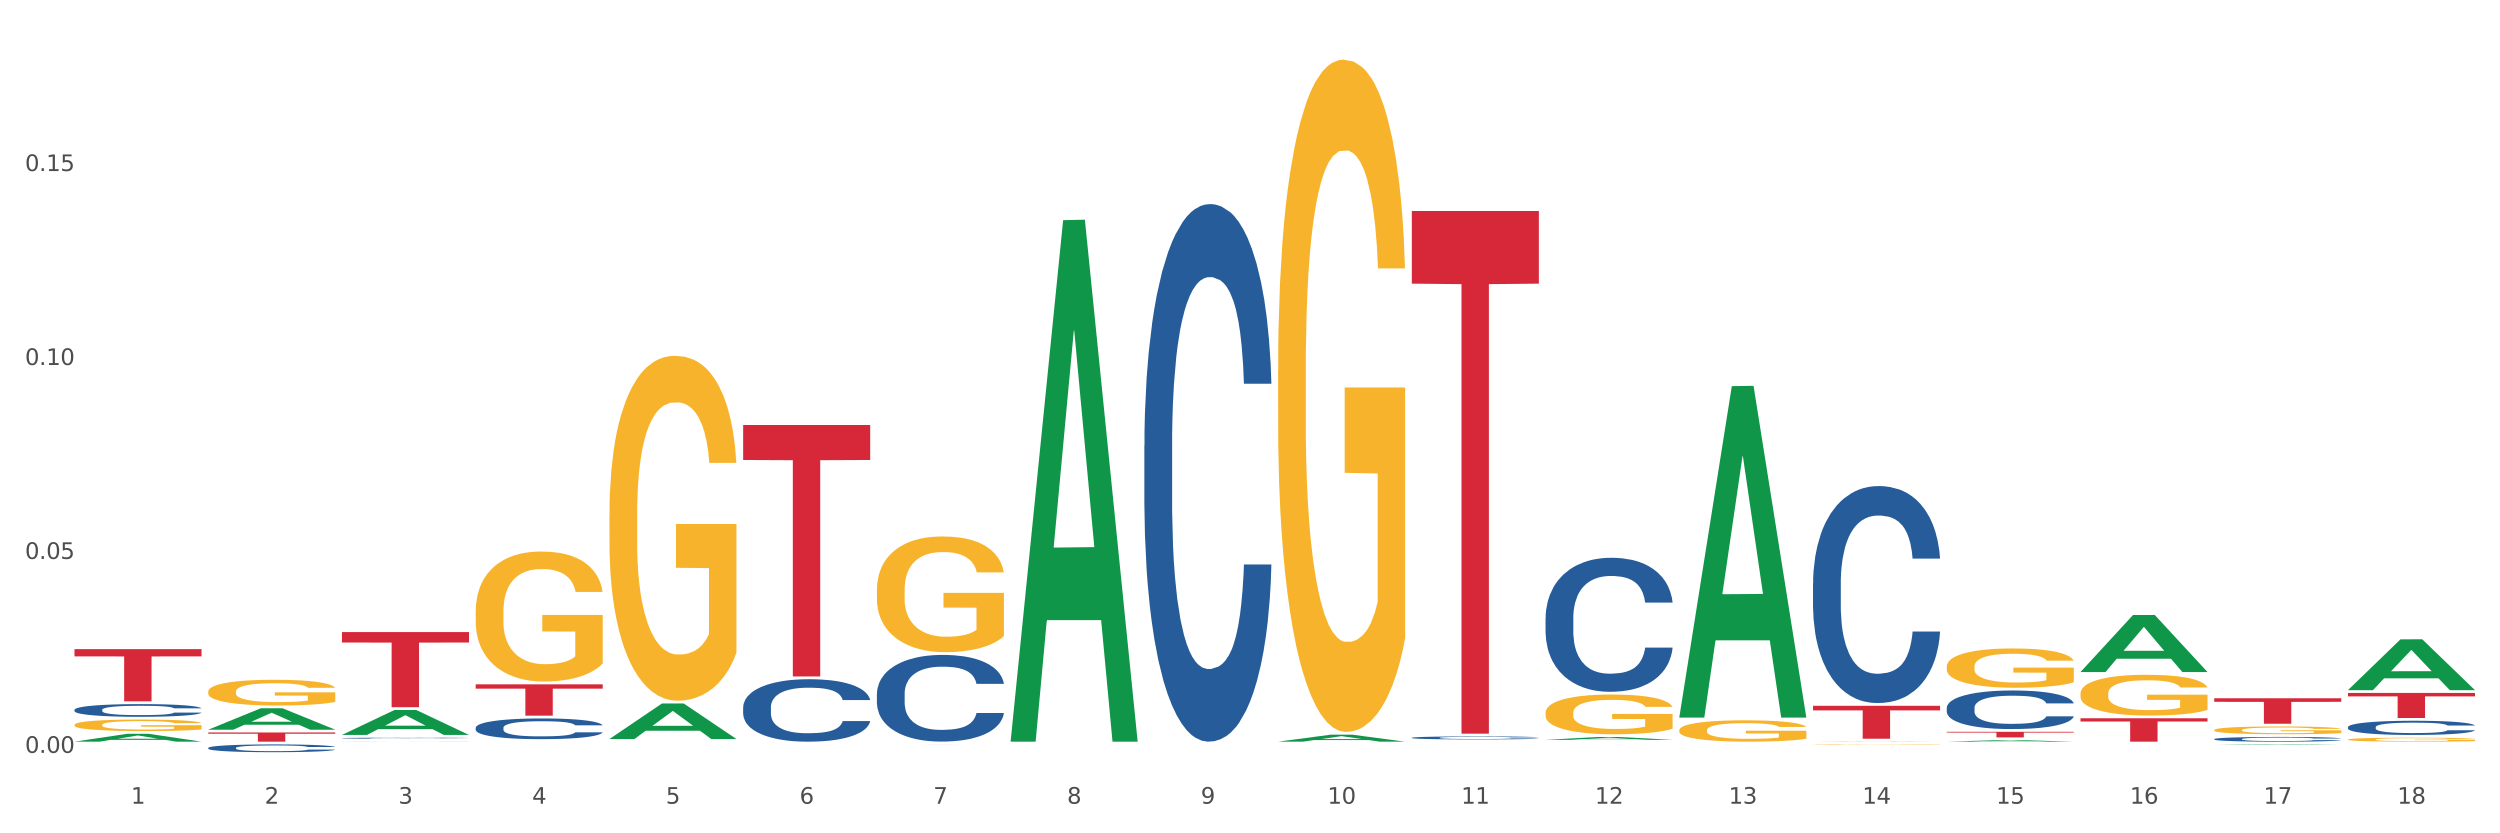 <?xml version="1.0" encoding="utf-8" standalone="no"?>
<!DOCTYPE svg PUBLIC "-//W3C//DTD SVG 1.1//EN"
  "http://www.w3.org/Graphics/SVG/1.1/DTD/svg11.dtd">
<svg xmlns:xlink="http://www.w3.org/1999/xlink" width="1080pt" height="360pt" viewBox="0 0 1080 360" xmlns="http://www.w3.org/2000/svg" version="1.1">
 <rect x="0" y="0" width="1080" height="360" fill="#333333" stroke="none"/>
 <defs>
  <style type="text/css">*{stroke-linejoin: round; stroke-linecap: butt}</style>
 </defs>
 <g id="figure_1">
  <g id="patch_1">
   <path d="M 0 360 
L 1080 360 
L 1080 0 
L 0 0 
z
" style="fill: #ffffff; stroke: #ffffff; stroke-linejoin: miter"/>
  </g>
  <g id="axes_1">
   <g id="matplotlib.axis_1">
    <g id="xtick_1">
     <g id="text_1">
      <!-- 1 -->
      <g style="fill: #4d4d4d" transform="translate(56.563 347.204) scale(0.096 -0.096)">
       <defs>
        <path id="DejaVuSans-31" d="M 794 531 
L 1825 531 
L 1825 4091 
L 703 3866 
L 703 4441 
L 1819 4666 
L 2450 4666 
L 2450 531 
L 3481 531 
L 3481 0 
L 794 0 
L 794 531 
z
" transform="scale(0.016)"/>
       </defs>
       <use xlink:href="#DejaVuSans-31"/>
      </g>
     </g>
    </g>
    <g id="xtick_2">
     <g id="text_2">
      <!-- 2 -->
      <g style="fill: #4d4d4d" transform="translate(114.336 347.204) scale(0.096 -0.096)">
       <defs>
        <path id="DejaVuSans-32" d="M 1228 531 
L 3431 531 
L 3431 0 
L 469 0 
L 469 531 
Q 828 903 1448 1529 
Q 2069 2156 2228 2338 
Q 2531 2678 2651 2914 
Q 2772 3150 2772 3378 
Q 2772 3750 2511 3984 
Q 2250 4219 1831 4219 
Q 1534 4219 1204 4116 
Q 875 4013 500 3803 
L 500 4441 
Q 881 4594 1212 4672 
Q 1544 4750 1819 4750 
Q 2544 4750 2975 4387 
Q 3406 4025 3406 3419 
Q 3406 3131 3298 2873 
Q 3191 2616 2906 2266 
Q 2828 2175 2409 1742 
Q 1991 1309 1228 531 
z
" transform="scale(0.016)"/>
       </defs>
       <use xlink:href="#DejaVuSans-32"/>
      </g>
     </g>
    </g>
    <g id="xtick_3">
     <g id="text_3">
      <!-- 3 -->
      <g style="fill: #4d4d4d" transform="translate(172.109 347.204) scale(0.096 -0.096)">
       <defs>
        <path id="DejaVuSans-33" d="M 2597 2516 
Q 3050 2419 3304 2112 
Q 3559 1806 3559 1356 
Q 3559 666 3084 287 
Q 2609 -91 1734 -91 
Q 1441 -91 1130 -33 
Q 819 25 488 141 
L 488 750 
Q 750 597 1062 519 
Q 1375 441 1716 441 
Q 2309 441 2620 675 
Q 2931 909 2931 1356 
Q 2931 1769 2642 2001 
Q 2353 2234 1838 2234 
L 1294 2234 
L 1294 2753 
L 1863 2753 
Q 2328 2753 2575 2939 
Q 2822 3125 2822 3475 
Q 2822 3834 2567 4026 
Q 2313 4219 1838 4219 
Q 1578 4219 1281 4162 
Q 984 4106 628 3988 
L 628 4550 
Q 988 4650 1302 4700 
Q 1616 4750 1894 4750 
Q 2613 4750 3031 4423 
Q 3450 4097 3450 3541 
Q 3450 3153 3228 2886 
Q 3006 2619 2597 2516 
z
" transform="scale(0.016)"/>
       </defs>
       <use xlink:href="#DejaVuSans-33"/>
      </g>
     </g>
    </g>
    <g id="xtick_4">
     <g id="text_4">
      <!-- 4 -->
      <g style="fill: #4d4d4d" transform="translate(229.882 347.204) scale(0.096 -0.096)">
       <defs>
        <path id="DejaVuSans-34" d="M 2419 4116 
L 825 1625 
L 2419 1625 
L 2419 4116 
z
M 2253 4666 
L 3047 4666 
L 3047 1625 
L 3713 1625 
L 3713 1100 
L 3047 1100 
L 3047 0 
L 2419 0 
L 2419 1100 
L 313 1100 
L 313 1709 
L 2253 4666 
z
" transform="scale(0.016)"/>
       </defs>
       <use xlink:href="#DejaVuSans-34"/>
      </g>
     </g>
    </g>
    <g id="xtick_5">
     <g id="text_5">
      <!-- 5 -->
      <g style="fill: #4d4d4d" transform="translate(287.655 347.204) scale(0.096 -0.096)">
       <defs>
        <path id="DejaVuSans-35" d="M 691 4666 
L 3169 4666 
L 3169 4134 
L 1269 4134 
L 1269 2991 
Q 1406 3038 1543 3061 
Q 1681 3084 1819 3084 
Q 2600 3084 3056 2656 
Q 3513 2228 3513 1497 
Q 3513 744 3044 326 
Q 2575 -91 1722 -91 
Q 1428 -91 1123 -41 
Q 819 9 494 109 
L 494 744 
Q 775 591 1075 516 
Q 1375 441 1709 441 
Q 2250 441 2565 725 
Q 2881 1009 2881 1497 
Q 2881 1984 2565 2268 
Q 2250 2553 1709 2553 
Q 1456 2553 1204 2497 
Q 953 2441 691 2322 
L 691 4666 
z
" transform="scale(0.016)"/>
       </defs>
       <use xlink:href="#DejaVuSans-35"/>
      </g>
     </g>
    </g>
    <g id="xtick_6">
     <g id="text_6">
      <!-- 6 -->
      <g style="fill: #4d4d4d" transform="translate(345.428 347.204) scale(0.096 -0.096)">
       <defs>
        <path id="DejaVuSans-36" d="M 2113 2584 
Q 1688 2584 1439 2293 
Q 1191 2003 1191 1497 
Q 1191 994 1439 701 
Q 1688 409 2113 409 
Q 2538 409 2786 701 
Q 3034 994 3034 1497 
Q 3034 2003 2786 2293 
Q 2538 2584 2113 2584 
z
M 3366 4563 
L 3366 3988 
Q 3128 4100 2886 4159 
Q 2644 4219 2406 4219 
Q 1781 4219 1451 3797 
Q 1122 3375 1075 2522 
Q 1259 2794 1537 2939 
Q 1816 3084 2150 3084 
Q 2853 3084 3261 2657 
Q 3669 2231 3669 1497 
Q 3669 778 3244 343 
Q 2819 -91 2113 -91 
Q 1303 -91 875 529 
Q 447 1150 447 2328 
Q 447 3434 972 4092 
Q 1497 4750 2381 4750 
Q 2619 4750 2861 4703 
Q 3103 4656 3366 4563 
z
" transform="scale(0.016)"/>
       </defs>
       <use xlink:href="#DejaVuSans-36"/>
      </g>
     </g>
    </g>
    <g id="xtick_7">
     <g id="text_7">
      <!-- 7 -->
      <g style="fill: #4d4d4d" transform="translate(403.201 347.204) scale(0.096 -0.096)">
       <defs>
        <path id="DejaVuSans-37" d="M 525 4666 
L 3525 4666 
L 3525 4397 
L 1831 0 
L 1172 0 
L 2766 4134 
L 525 4134 
L 525 4666 
z
" transform="scale(0.016)"/>
       </defs>
       <use xlink:href="#DejaVuSans-37"/>
      </g>
     </g>
    </g>
    <g id="xtick_8">
     <g id="text_8">
      <!-- 8 -->
      <g style="fill: #4d4d4d" transform="translate(460.974 347.204) scale(0.096 -0.096)">
       <defs>
        <path id="DejaVuSans-38" d="M 2034 2216 
Q 1584 2216 1326 1975 
Q 1069 1734 1069 1313 
Q 1069 891 1326 650 
Q 1584 409 2034 409 
Q 2484 409 2743 651 
Q 3003 894 3003 1313 
Q 3003 1734 2745 1975 
Q 2488 2216 2034 2216 
z
M 1403 2484 
Q 997 2584 770 2862 
Q 544 3141 544 3541 
Q 544 4100 942 4425 
Q 1341 4750 2034 4750 
Q 2731 4750 3128 4425 
Q 3525 4100 3525 3541 
Q 3525 3141 3298 2862 
Q 3072 2584 2669 2484 
Q 3125 2378 3379 2068 
Q 3634 1759 3634 1313 
Q 3634 634 3220 271 
Q 2806 -91 2034 -91 
Q 1263 -91 848 271 
Q 434 634 434 1313 
Q 434 1759 690 2068 
Q 947 2378 1403 2484 
z
M 1172 3481 
Q 1172 3119 1398 2916 
Q 1625 2713 2034 2713 
Q 2441 2713 2670 2916 
Q 2900 3119 2900 3481 
Q 2900 3844 2670 4047 
Q 2441 4250 2034 4250 
Q 1625 4250 1398 4047 
Q 1172 3844 1172 3481 
z
" transform="scale(0.016)"/>
       </defs>
       <use xlink:href="#DejaVuSans-38"/>
      </g>
     </g>
    </g>
    <g id="xtick_9">
     <g id="text_9">
      <!-- 9 -->
      <g style="fill: #4d4d4d" transform="translate(518.747 347.204) scale(0.096 -0.096)">
       <defs>
        <path id="DejaVuSans-39" d="M 703 97 
L 703 672 
Q 941 559 1184 500 
Q 1428 441 1663 441 
Q 2288 441 2617 861 
Q 2947 1281 2994 2138 
Q 2813 1869 2534 1725 
Q 2256 1581 1919 1581 
Q 1219 1581 811 2004 
Q 403 2428 403 3163 
Q 403 3881 828 4315 
Q 1253 4750 1959 4750 
Q 2769 4750 3195 4129 
Q 3622 3509 3622 2328 
Q 3622 1225 3098 567 
Q 2575 -91 1691 -91 
Q 1453 -91 1209 -44 
Q 966 3 703 97 
z
M 1959 2075 
Q 2384 2075 2632 2365 
Q 2881 2656 2881 3163 
Q 2881 3666 2632 3958 
Q 2384 4250 1959 4250 
Q 1534 4250 1286 3958 
Q 1038 3666 1038 3163 
Q 1038 2656 1286 2365 
Q 1534 2075 1959 2075 
z
" transform="scale(0.016)"/>
       </defs>
       <use xlink:href="#DejaVuSans-39"/>
      </g>
     </g>
    </g>
    <g id="xtick_10">
     <g id="text_10">
      <!-- 10 -->
      <g style="fill: #4d4d4d" transform="translate(573.466 347.204) scale(0.096 -0.096)">
       <defs>
        <path id="DejaVuSans-30" d="M 2034 4250 
Q 1547 4250 1301 3770 
Q 1056 3291 1056 2328 
Q 1056 1369 1301 889 
Q 1547 409 2034 409 
Q 2525 409 2770 889 
Q 3016 1369 3016 2328 
Q 3016 3291 2770 3770 
Q 2525 4250 2034 4250 
z
M 2034 4750 
Q 2819 4750 3233 4129 
Q 3647 3509 3647 2328 
Q 3647 1150 3233 529 
Q 2819 -91 2034 -91 
Q 1250 -91 836 529 
Q 422 1150 422 2328 
Q 422 3509 836 4129 
Q 1250 4750 2034 4750 
z
" transform="scale(0.016)"/>
       </defs>
       <use xlink:href="#DejaVuSans-31"/>
       <use xlink:href="#DejaVuSans-30" transform="translate(63.623 0)"/>
      </g>
     </g>
    </g>
    <g id="xtick_11">
     <g id="text_11">
      <!-- 11 -->
      <g style="fill: #4d4d4d" transform="translate(631.239 347.204) scale(0.096 -0.096)">
       <use xlink:href="#DejaVuSans-31"/>
       <use xlink:href="#DejaVuSans-31" transform="translate(63.623 0)"/>
      </g>
     </g>
    </g>
    <g id="xtick_12">
     <g id="text_12">
      <!-- 12 -->
      <g style="fill: #4d4d4d" transform="translate(689.012 347.204) scale(0.096 -0.096)">
       <use xlink:href="#DejaVuSans-31"/>
       <use xlink:href="#DejaVuSans-32" transform="translate(63.623 0)"/>
      </g>
     </g>
    </g>
    <g id="xtick_13">
     <g id="text_13">
      <!-- 13 -->
      <g style="fill: #4d4d4d" transform="translate(746.785 347.204) scale(0.096 -0.096)">
       <use xlink:href="#DejaVuSans-31"/>
       <use xlink:href="#DejaVuSans-33" transform="translate(63.623 0)"/>
      </g>
     </g>
    </g>
    <g id="xtick_14">
     <g id="text_14">
      <!-- 14 -->
      <g style="fill: #4d4d4d" transform="translate(804.558 347.204) scale(0.096 -0.096)">
       <use xlink:href="#DejaVuSans-31"/>
       <use xlink:href="#DejaVuSans-34" transform="translate(63.623 0)"/>
      </g>
     </g>
    </g>
    <g id="xtick_15">
     <g id="text_15">
      <!-- 15 -->
      <g style="fill: #4d4d4d" transform="translate(862.331 347.204) scale(0.096 -0.096)">
       <use xlink:href="#DejaVuSans-31"/>
       <use xlink:href="#DejaVuSans-35" transform="translate(63.623 0)"/>
      </g>
     </g>
    </g>
    <g id="xtick_16">
     <g id="text_16">
      <!-- 16 -->
      <g style="fill: #4d4d4d" transform="translate(920.104 347.204) scale(0.096 -0.096)">
       <use xlink:href="#DejaVuSans-31"/>
       <use xlink:href="#DejaVuSans-36" transform="translate(63.623 0)"/>
      </g>
     </g>
    </g>
    <g id="xtick_17">
     <g id="text_17">
      <!-- 17 -->
      <g style="fill: #4d4d4d" transform="translate(977.877 347.204) scale(0.096 -0.096)">
       <use xlink:href="#DejaVuSans-31"/>
       <use xlink:href="#DejaVuSans-37" transform="translate(63.623 0)"/>
      </g>
     </g>
    </g>
    <g id="xtick_18">
     <g id="text_18">
      <!-- 18 -->
      <g style="fill: #4d4d4d" transform="translate(1035.65 347.204) scale(0.096 -0.096)">
       <use xlink:href="#DejaVuSans-31"/>
       <use xlink:href="#DejaVuSans-38" transform="translate(63.623 0)"/>
      </g>
     </g>
    </g>
    <g id="xtick_19"/>
    <g id="xtick_20"/>
    <g id="xtick_21"/>
    <g id="xtick_22"/>
    <g id="xtick_23"/>
    <g id="xtick_24"/>
    <g id="xtick_25"/>
    <g id="xtick_26"/>
    <g id="xtick_27"/>
    <g id="xtick_28"/>
    <g id="xtick_29"/>
    <g id="xtick_30"/>
    <g id="xtick_31"/>
    <g id="xtick_32"/>
    <g id="xtick_33"/>
    <g id="xtick_34"/>
    <g id="xtick_35"/>
   </g>
   <g id="matplotlib.axis_2">
    <g id="ytick_1">
     <g id="text_19">
      <!-- 0.00 -->
      <g style="fill: #4d4d4d" transform="translate(10.8 325.234) scale(0.096 -0.096)">
       <defs>
        <path id="DejaVuSans-2e" d="M 684 794 
L 1344 794 
L 1344 0 
L 684 0 
L 684 794 
z
" transform="scale(0.016)"/>
       </defs>
       <use xlink:href="#DejaVuSans-30"/>
       <use xlink:href="#DejaVuSans-2e" transform="translate(63.623 0)"/>
       <use xlink:href="#DejaVuSans-30" transform="translate(95.41 0)"/>
       <use xlink:href="#DejaVuSans-30" transform="translate(159.033 0)"/>
      </g>
     </g>
    </g>
    <g id="ytick_2">
     <g id="text_20">
      <!-- 0.05 -->
      <g style="fill: #4d4d4d" transform="translate(10.8 241.453) scale(0.096 -0.096)">
       <use xlink:href="#DejaVuSans-30"/>
       <use xlink:href="#DejaVuSans-2e" transform="translate(63.623 0)"/>
       <use xlink:href="#DejaVuSans-30" transform="translate(95.41 0)"/>
       <use xlink:href="#DejaVuSans-35" transform="translate(159.033 0)"/>
      </g>
     </g>
    </g>
    <g id="ytick_3">
     <g id="text_21">
      <!-- 0.10 -->
      <g style="fill: #4d4d4d" transform="translate(10.8 157.671) scale(0.096 -0.096)">
       <use xlink:href="#DejaVuSans-30"/>
       <use xlink:href="#DejaVuSans-2e" transform="translate(63.623 0)"/>
       <use xlink:href="#DejaVuSans-31" transform="translate(95.41 0)"/>
       <use xlink:href="#DejaVuSans-30" transform="translate(159.033 0)"/>
      </g>
     </g>
    </g>
    <g id="ytick_4">
     <g id="text_22">
      <!-- 0.15 -->
      <g style="fill: #4d4d4d" transform="translate(10.8 73.889) scale(0.096 -0.096)">
       <use xlink:href="#DejaVuSans-30"/>
       <use xlink:href="#DejaVuSans-2e" transform="translate(63.623 0)"/>
       <use xlink:href="#DejaVuSans-31" transform="translate(95.41 0)"/>
       <use xlink:href="#DejaVuSans-35" transform="translate(159.033 0)"/>
      </g>
     </g>
    </g>
    <g id="ytick_5"/>
    <g id="ytick_6"/>
    <g id="ytick_7"/>
    <g id="ytick_8"/>
   </g>
   <g id="PolyCollection_1">
    <path d="M 32.175 320.397 
L 32.232 320.394 
L 54.864 317.014 
L 64.257 317.011 
L 87.059 320.404 
L 76.196 320.404 
L 71.273 319.614 
L 47.905 319.614 
L 47.735 319.626 
L 42.982 320.404 
L 32.175 320.404 
L 32.175 320.397 
L 50.847 319.142 
L 68.331 319.139 
L 59.674 317.734 
L 59.561 317.728 
L 59.447 317.737 
L 50.79 319.139 
L 50.847 319.142 
L 32.175 320.397 
z
" clip-path="url(#p52e896ff2b)" style="fill: #109648"/>
    <path d="M 321.04 183.613 
L 375.924 183.613 
L 375.924 198.708 
L 354.335 198.81 
L 354.335 292.235 
L 342.499 292.235 
L 342.499 198.81 
L 321.04 198.708 
L 321.04 183.715 
L 321.04 183.613 
z
" clip-path="url(#p52e896ff2b)" style="fill: #d62839"/>
    <path d="M 378.813 321.587 
L 433.697 321.587 
L 433.697 321.589 
L 412.108 321.589 
L 412.108 321.604 
L 400.272 321.604 
L 400.272 321.589 
L 378.813 321.589 
L 378.813 321.587 
L 378.813 321.587 
z
" clip-path="url(#p52e896ff2b)" style="fill: #d62839"/>
    <path d="M 609.905 91.159 
L 664.789 91.159 
L 664.789 122.536 
L 643.2 122.748 
L 643.2 316.946 
L 631.364 316.946 
L 631.364 122.748 
L 609.905 122.536 
L 609.905 91.371 
L 609.905 91.159 
z
" clip-path="url(#p52e896ff2b)" style="fill: #d62839"/>
    <path d="M 205.494 295.619 
L 260.378 295.619 
L 260.378 297.503 
L 238.789 297.516 
L 238.789 309.182 
L 226.953 309.182 
L 226.953 297.516 
L 205.494 297.503 
L 205.494 295.631 
L 205.494 295.619 
z
" clip-path="url(#p52e896ff2b)" style="fill: #d62839"/>
    <path d="M 147.721 273.062 
L 202.605 273.062 
L 202.605 277.572 
L 181.016 277.603 
L 181.016 305.52 
L 169.18 305.52 
L 169.18 277.603 
L 147.721 277.572 
L 147.721 273.092 
L 147.721 273.062 
z
" clip-path="url(#p52e896ff2b)" style="fill: #d62839"/>
    <path d="M 956.543 301.663 
L 1011.427 301.663 
L 1011.427 303.19 
L 989.837 303.2 
L 989.837 312.649 
L 978.002 312.649 
L 978.002 303.2 
L 956.543 303.19 
L 956.543 301.674 
L 956.543 301.663 
z
" clip-path="url(#p52e896ff2b)" style="fill: #d62839"/>
    <path d="M 783.224 304.903 
L 838.108 304.903 
L 838.108 306.879 
L 816.519 306.893 
L 816.519 319.126 
L 804.683 319.126 
L 804.683 306.893 
L 783.224 306.879 
L 783.224 304.916 
L 783.224 304.903 
z
" clip-path="url(#p52e896ff2b)" style="fill: #d62839"/>
    <path d="M 89.948 315.222 
L 90.005 315.213 
L 112.637 305.976 
L 122.03 305.967 
L 144.832 315.239 
L 133.969 315.239 
L 129.046 313.08 
L 105.678 313.08 
L 105.508 313.115 
L 100.755 315.239 
L 89.948 315.239 
L 89.948 315.222 
L 108.62 311.791 
L 126.104 311.783 
L 117.447 307.943 
L 117.334 307.926 
L 117.22 307.952 
L 108.563 311.783 
L 108.62 311.791 
L 89.948 315.222 
z
" clip-path="url(#p52e896ff2b)" style="fill: #109648"/>
    <path d="M 1014.316 299.335 
L 1069.2 299.335 
L 1069.2 300.842 
L 1047.61 300.852 
L 1047.61 310.182 
L 1035.775 310.182 
L 1035.775 300.852 
L 1014.316 300.842 
L 1014.316 299.345 
L 1014.316 299.335 
z
" clip-path="url(#p52e896ff2b)" style="fill: #d62839"/>
    <path d="M 147.721 317.479 
L 147.778 317.469 
L 170.41 306.713 
L 179.803 306.703 
L 202.605 317.5 
L 191.742 317.5 
L 186.819 314.986 
L 163.451 314.986 
L 163.281 315.026 
L 158.528 317.5 
L 147.721 317.5 
L 147.721 317.479 
L 166.393 313.485 
L 183.877 313.475 
L 175.22 309.004 
L 175.107 308.984 
L 174.993 309.014 
L 166.336 313.475 
L 166.393 313.485 
L 147.721 317.479 
z
" clip-path="url(#p52e896ff2b)" style="fill: #109648"/>
    <path d="M 205.494 264.218 
L 205.559 264.167 
L 205.559 262.32 
L 205.688 260.729 
L 206.336 256.881 
L 207.308 253.701 
L 208.021 252.008 
L 208.734 250.623 
L 209.576 249.237 
L 210.613 247.801 
L 212.492 245.697 
L 213.659 244.62 
L 215.084 243.491 
L 217.676 241.85 
L 219.555 240.926 
L 221.499 240.157 
L 224.674 239.233 
L 226.748 238.823 
L 228.951 238.515 
L 231.608 238.31 
L 233.616 238.259 
L 238.023 238.412 
L 241.781 238.874 
L 243.595 239.233 
L 245.928 239.849 
L 247.159 240.259 
L 249.168 241.08 
L 251.242 242.158 
L 252.667 243.081 
L 254.806 244.825 
L 256.426 246.57 
L 257.916 248.724 
L 258.694 250.212 
L 259.277 251.597 
L 259.795 253.188 
L 260.313 255.702 
L 248.65 255.702 
L 248.196 253.906 
L 247.483 252.213 
L 246.447 250.571 
L 245.539 249.545 
L 243.984 248.263 
L 242.559 247.442 
L 241.068 246.826 
L 239.254 246.313 
L 237.828 246.057 
L 235.82 245.851 
L 231.867 245.903 
L 229.21 246.313 
L 227.396 246.826 
L 226.229 247.288 
L 225.193 247.801 
L 224.026 248.519 
L 222.666 249.596 
L 221.694 250.571 
L 220.722 251.802 
L 219.944 253.034 
L 219.231 254.47 
L 218.648 256.009 
L 218.194 257.6 
L 217.806 259.549 
L 217.482 262.781 
L 217.482 269.81 
L 217.611 271.4 
L 217.935 273.504 
L 218.324 275.094 
L 218.972 276.992 
L 219.555 278.275 
L 220.657 280.122 
L 221.888 281.661 
L 222.86 282.636 
L 223.832 283.456 
L 225.517 284.585 
L 227.396 285.509 
L 229.016 286.073 
L 231.219 286.586 
L 232.709 286.791 
L 234.005 286.894 
L 237.18 286.894 
L 239.448 286.74 
L 241.975 286.381 
L 243.919 285.919 
L 245.539 285.355 
L 247.354 284.431 
L 248.52 283.559 
L 248.52 272.837 
L 234.264 272.785 
L 234.264 265.654 
L 260.378 265.654 
L 260.378 286.586 
L 259.277 287.663 
L 258.046 288.638 
L 256.75 289.51 
L 254.806 290.588 
L 252.473 291.614 
L 250.399 292.332 
L 248.196 292.947 
L 245.604 293.512 
L 242.235 294.025 
L 240.161 294.23 
L 237.569 294.384 
L 234.524 294.435 
L 231.867 294.333 
L 229.275 294.076 
L 226.553 293.614 
L 223.897 292.947 
L 221.888 292.281 
L 219.879 291.46 
L 217.741 290.382 
L 216.056 289.356 
L 214.76 288.433 
L 213.335 287.253 
L 211.779 285.714 
L 210.613 284.329 
L 209.576 282.892 
L 208.475 281.045 
L 207.697 279.455 
L 206.92 277.454 
L 206.466 275.966 
L 205.948 273.658 
L 205.559 270.425 
L 205.494 264.218 
z
" clip-path="url(#p52e896ff2b)" style="fill: #f7b32b"/>
    <path d="M 552.132 159.971 
L 552.197 159.705 
L 552.197 150.157 
L 552.326 141.934 
L 552.974 122.041 
L 553.946 105.597 
L 554.659 96.844 
L 555.372 89.682 
L 556.214 82.521 
L 557.251 75.094 
L 559.13 64.219 
L 560.296 58.649 
L 561.722 52.814 
L 564.314 44.326 
L 566.193 39.552 
L 568.137 35.573 
L 571.312 30.799 
L 573.386 28.677 
L 575.589 27.086 
L 578.246 26.025 
L 580.254 25.759 
L 584.661 26.555 
L 588.419 28.942 
L 590.233 30.799 
L 592.566 33.982 
L 593.797 36.104 
L 595.806 40.348 
L 597.88 45.918 
L 599.305 50.692 
L 601.443 59.71 
L 603.063 68.728 
L 604.554 79.868 
L 605.331 87.56 
L 605.915 94.722 
L 606.433 102.944 
L 606.951 115.941 
L 595.288 115.941 
L 594.834 106.658 
L 594.121 97.905 
L 593.084 89.417 
L 592.177 84.112 
L 590.622 77.481 
L 589.197 73.237 
L 587.706 70.055 
L 585.892 67.402 
L 584.466 66.076 
L 582.458 65.015 
L 578.505 65.28 
L 575.848 67.402 
L 574.034 70.055 
L 572.867 72.442 
L 571.831 75.094 
L 570.664 78.807 
L 569.303 84.377 
L 568.331 89.417 
L 567.359 95.783 
L 566.582 102.148 
L 565.869 109.575 
L 565.286 117.532 
L 564.832 125.755 
L 564.444 135.834 
L 564.12 152.544 
L 564.12 188.882 
L 564.249 197.104 
L 564.573 207.979 
L 564.962 216.201 
L 565.61 226.015 
L 566.193 232.646 
L 567.295 242.195 
L 568.526 250.152 
L 569.498 255.192 
L 570.47 259.436 
L 572.155 265.271 
L 574.034 270.045 
L 575.654 272.963 
L 577.857 275.615 
L 579.347 276.676 
L 580.643 277.207 
L 583.818 277.207 
L 586.086 276.411 
L 588.613 274.554 
L 590.557 272.167 
L 592.177 269.249 
L 593.992 264.475 
L 595.158 259.966 
L 595.158 204.531 
L 580.902 204.266 
L 580.902 167.397 
L 607.016 167.397 
L 607.016 275.615 
L 605.915 281.185 
L 604.683 286.225 
L 603.387 290.734 
L 601.443 296.304 
L 599.111 301.609 
L 597.037 305.322 
L 594.834 308.505 
L 592.242 311.422 
L 588.873 314.075 
L 586.799 315.136 
L 584.207 315.932 
L 581.162 316.197 
L 578.505 315.666 
L 575.913 314.34 
L 573.191 311.953 
L 570.535 308.505 
L 568.526 305.057 
L 566.517 300.813 
L 564.379 295.243 
L 562.694 289.938 
L 561.398 285.164 
L 559.972 279.063 
L 558.417 271.106 
L 557.251 263.945 
L 556.214 256.518 
L 555.113 246.969 
L 554.335 238.747 
L 553.557 228.402 
L 553.104 220.711 
L 552.585 208.775 
L 552.197 192.065 
L 552.132 159.971 
z
" clip-path="url(#p52e896ff2b)" style="fill: #f7b32b"/>
    <path d="M 667.678 307.972 
L 667.743 307.956 
L 667.743 307.392 
L 667.872 306.906 
L 668.52 305.73 
L 669.492 304.758 
L 670.205 304.241 
L 670.918 303.817 
L 671.76 303.394 
L 672.797 302.955 
L 674.676 302.312 
L 675.842 301.983 
L 677.268 301.638 
L 679.86 301.137 
L 681.739 300.855 
L 683.683 300.619 
L 686.858 300.337 
L 688.932 300.212 
L 691.135 300.118 
L 693.792 300.055 
L 695.8 300.039 
L 700.207 300.086 
L 703.965 300.228 
L 705.779 300.337 
L 708.112 300.525 
L 709.343 300.651 
L 711.352 300.902 
L 713.426 301.231 
L 714.851 301.513 
L 716.989 302.046 
L 718.609 302.579 
L 720.1 303.237 
L 720.877 303.692 
L 721.461 304.115 
L 721.979 304.601 
L 722.497 305.369 
L 710.834 305.369 
L 710.38 304.821 
L 709.667 304.303 
L 708.63 303.802 
L 707.723 303.488 
L 706.168 303.096 
L 704.743 302.845 
L 703.252 302.657 
L 701.438 302.501 
L 700.012 302.422 
L 698.003 302.359 
L 694.051 302.375 
L 691.394 302.501 
L 689.58 302.657 
L 688.413 302.798 
L 687.377 302.955 
L 686.21 303.175 
L 684.849 303.504 
L 683.877 303.802 
L 682.905 304.178 
L 682.128 304.554 
L 681.415 304.993 
L 680.832 305.463 
L 680.378 305.949 
L 679.99 306.545 
L 679.666 307.533 
L 679.666 309.68 
L 679.795 310.166 
L 680.119 310.809 
L 680.508 311.295 
L 681.156 311.875 
L 681.739 312.267 
L 682.841 312.831 
L 684.072 313.301 
L 685.044 313.599 
L 686.016 313.85 
L 687.701 314.195 
L 689.58 314.477 
L 691.2 314.65 
L 693.403 314.806 
L 694.893 314.869 
L 696.189 314.9 
L 699.364 314.9 
L 701.632 314.853 
L 704.159 314.744 
L 706.103 314.603 
L 707.723 314.43 
L 709.538 314.148 
L 710.704 313.882 
L 710.704 310.605 
L 696.448 310.59 
L 696.448 308.411 
L 722.562 308.411 
L 722.562 314.806 
L 721.461 315.136 
L 720.229 315.433 
L 718.933 315.7 
L 716.989 316.029 
L 714.657 316.343 
L 712.583 316.562 
L 710.38 316.75 
L 707.788 316.923 
L 704.419 317.079 
L 702.345 317.142 
L 699.753 317.189 
L 696.708 317.205 
L 694.051 317.174 
L 691.459 317.095 
L 688.737 316.954 
L 686.081 316.75 
L 684.072 316.546 
L 682.063 316.296 
L 679.925 315.966 
L 678.24 315.653 
L 676.944 315.371 
L 675.518 315.01 
L 673.963 314.54 
L 672.797 314.117 
L 671.76 313.678 
L 670.659 313.113 
L 669.881 312.627 
L 669.103 312.016 
L 668.65 311.561 
L 668.131 310.856 
L 667.743 309.868 
L 667.678 307.972 
z
" clip-path="url(#p52e896ff2b)" style="fill: #f7b32b"/>
    <path d="M 956.543 321.853 
L 956.599 321.853 
L 979.232 321.587 
L 988.625 321.587 
L 1011.427 321.854 
L 1000.563 321.854 
L 995.641 321.792 
L 972.272 321.792 
L 972.103 321.793 
L 967.35 321.854 
L 956.543 321.854 
L 956.543 321.853 
L 975.215 321.754 
L 992.698 321.754 
L 984.041 321.644 
L 983.928 321.643 
L 983.815 321.644 
L 975.158 321.754 
L 975.215 321.754 
L 956.543 321.853 
z
" clip-path="url(#p52e896ff2b)" style="fill: #109648"/>
    <path d="M 1014.316 298.11 
L 1014.372 298.09 
L 1037.005 276.188 
L 1046.398 276.167 
L 1069.2 298.152 
L 1058.336 298.152 
L 1053.414 293.032 
L 1030.045 293.032 
L 1029.876 293.115 
L 1025.123 298.152 
L 1014.316 298.152 
L 1014.316 298.11 
L 1032.988 289.977 
L 1050.471 289.956 
L 1041.814 280.853 
L 1041.701 280.812 
L 1041.588 280.874 
L 1032.931 289.956 
L 1032.988 289.977 
L 1014.316 298.11 
z
" clip-path="url(#p52e896ff2b)" style="fill: #109648"/>
    <path d="M 32.175 313.146 
L 32.24 313.142 
L 32.24 312.978 
L 32.369 312.837 
L 33.017 312.495 
L 33.989 312.213 
L 34.702 312.063 
L 35.415 311.94 
L 36.257 311.817 
L 37.294 311.689 
L 39.173 311.503 
L 40.34 311.407 
L 41.765 311.307 
L 44.357 311.161 
L 46.236 311.079 
L 48.18 311.011 
L 51.355 310.929 
L 53.429 310.893 
L 55.632 310.865 
L 58.289 310.847 
L 60.298 310.842 
L 64.704 310.856 
L 68.462 310.897 
L 70.277 310.929 
L 72.609 310.984 
L 73.84 311.02 
L 75.849 311.093 
L 77.923 311.188 
L 79.348 311.27 
L 81.487 311.425 
L 83.107 311.58 
L 84.597 311.771 
L 85.375 311.903 
L 85.958 312.026 
L 86.476 312.167 
L 86.995 312.39 
L 75.331 312.39 
L 74.877 312.231 
L 74.164 312.081 
L 73.128 311.935 
L 72.22 311.844 
L 70.665 311.73 
L 69.24 311.657 
L 67.749 311.603 
L 65.935 311.557 
L 64.509 311.534 
L 62.501 311.516 
L 58.548 311.521 
L 55.891 311.557 
L 54.077 311.603 
L 52.911 311.644 
L 51.874 311.689 
L 50.707 311.753 
L 49.347 311.849 
L 48.375 311.935 
L 47.403 312.044 
L 46.625 312.154 
L 45.912 312.281 
L 45.329 312.418 
L 44.876 312.559 
L 44.487 312.732 
L 44.163 313.019 
L 44.163 313.642 
L 44.292 313.784 
L 44.616 313.97 
L 45.005 314.111 
L 45.653 314.28 
L 46.236 314.394 
L 47.338 314.558 
L 48.569 314.694 
L 49.541 314.781 
L 50.513 314.853 
L 52.198 314.954 
L 54.077 315.036 
L 55.697 315.086 
L 57.9 315.131 
L 59.39 315.149 
L 60.686 315.159 
L 63.861 315.159 
L 66.129 315.145 
L 68.657 315.113 
L 70.601 315.072 
L 72.22 315.022 
L 74.035 314.94 
L 75.201 314.863 
L 75.201 313.911 
L 60.946 313.906 
L 60.946 313.274 
L 87.059 313.274 
L 87.059 315.131 
L 85.958 315.227 
L 84.727 315.313 
L 83.431 315.391 
L 81.487 315.486 
L 79.154 315.577 
L 77.08 315.641 
L 74.877 315.696 
L 72.285 315.746 
L 68.916 315.791 
L 66.842 315.81 
L 64.25 315.823 
L 61.205 315.828 
L 58.548 315.819 
L 55.956 315.796 
L 53.235 315.755 
L 50.578 315.696 
L 48.569 315.637 
L 46.56 315.564 
L 44.422 315.468 
L 42.737 315.377 
L 41.441 315.295 
L 40.016 315.19 
L 38.46 315.054 
L 37.294 314.931 
L 36.257 314.803 
L 35.156 314.639 
L 34.378 314.498 
L 33.601 314.321 
L 33.147 314.189 
L 32.629 313.984 
L 32.24 313.697 
L 32.175 313.146 
z
" clip-path="url(#p52e896ff2b)" style="fill: #f7b32b"/>
    <path d="M 89.948 298.805 
L 90.013 298.795 
L 90.013 298.429 
L 90.142 298.115 
L 90.79 297.353 
L 91.762 296.724 
L 92.475 296.389 
L 93.188 296.115 
L 94.03 295.841 
L 95.067 295.557 
L 96.946 295.141 
L 98.113 294.927 
L 99.538 294.704 
L 102.13 294.379 
L 104.009 294.197 
L 105.953 294.044 
L 109.128 293.862 
L 111.202 293.78 
L 113.405 293.72 
L 116.062 293.679 
L 118.071 293.669 
L 122.477 293.699 
L 126.235 293.791 
L 128.049 293.862 
L 130.382 293.983 
L 131.613 294.065 
L 133.622 294.227 
L 135.696 294.44 
L 137.121 294.623 
L 139.26 294.968 
L 140.88 295.313 
L 142.37 295.74 
L 143.148 296.034 
L 143.731 296.308 
L 144.249 296.623 
L 144.768 297.12 
L 133.104 297.12 
L 132.65 296.765 
L 131.937 296.43 
L 130.901 296.105 
L 129.993 295.902 
L 128.438 295.648 
L 127.013 295.486 
L 125.522 295.364 
L 123.708 295.262 
L 122.282 295.212 
L 120.274 295.171 
L 116.321 295.181 
L 113.664 295.262 
L 111.85 295.364 
L 110.684 295.455 
L 109.647 295.557 
L 108.48 295.699 
L 107.12 295.912 
L 106.148 296.105 
L 105.176 296.349 
L 104.398 296.592 
L 103.685 296.876 
L 103.102 297.181 
L 102.648 297.496 
L 102.26 297.881 
L 101.936 298.521 
L 101.936 299.911 
L 102.065 300.226 
L 102.389 300.642 
L 102.778 300.957 
L 103.426 301.332 
L 104.009 301.586 
L 105.111 301.952 
L 106.342 302.256 
L 107.314 302.449 
L 108.286 302.611 
L 109.971 302.835 
L 111.85 303.017 
L 113.47 303.129 
L 115.673 303.231 
L 117.163 303.271 
L 118.459 303.292 
L 121.634 303.292 
L 123.902 303.261 
L 126.43 303.19 
L 128.373 303.099 
L 129.993 302.987 
L 131.808 302.804 
L 132.974 302.632 
L 132.974 300.51 
L 118.719 300.5 
L 118.719 299.089 
L 144.832 299.089 
L 144.832 303.231 
L 143.731 303.444 
L 142.5 303.637 
L 141.204 303.809 
L 139.26 304.022 
L 136.927 304.225 
L 134.853 304.368 
L 132.65 304.489 
L 130.058 304.601 
L 126.689 304.702 
L 124.615 304.743 
L 122.023 304.774 
L 118.978 304.784 
L 116.321 304.763 
L 113.729 304.713 
L 111.007 304.621 
L 108.351 304.489 
L 106.342 304.357 
L 104.333 304.195 
L 102.195 303.982 
L 100.51 303.779 
L 99.214 303.596 
L 97.789 303.363 
L 96.233 303.058 
L 95.067 302.784 
L 94.03 302.5 
L 92.929 302.134 
L 92.151 301.82 
L 91.374 301.424 
L 90.92 301.129 
L 90.402 300.673 
L 90.013 300.033 
L 89.948 298.805 
z
" clip-path="url(#p52e896ff2b)" style="fill: #f7b32b"/>
    <path d="M 147.721 320.349 
L 147.786 320.349 
L 147.786 320.346 
L 147.915 320.343 
L 148.563 320.336 
L 149.535 320.33 
L 150.248 320.327 
L 150.961 320.324 
L 151.803 320.322 
L 152.84 320.319 
L 154.719 320.315 
L 155.886 320.314 
L 157.311 320.311 
L 159.903 320.308 
L 161.782 320.307 
L 163.726 320.305 
L 166.901 320.304 
L 168.975 320.303 
L 171.178 320.302 
L 173.835 320.302 
L 175.844 320.302 
L 180.25 320.302 
L 184.008 320.303 
L 185.822 320.304 
L 188.155 320.305 
L 189.386 320.306 
L 191.395 320.307 
L 193.469 320.309 
L 194.894 320.311 
L 197.033 320.314 
L 198.653 320.317 
L 200.143 320.321 
L 200.921 320.324 
L 201.504 320.326 
L 202.022 320.329 
L 202.54 320.334 
L 190.877 320.334 
L 190.423 320.33 
L 189.71 320.327 
L 188.674 320.324 
L 187.766 320.322 
L 186.211 320.32 
L 184.786 320.319 
L 183.295 320.318 
L 181.481 320.317 
L 180.055 320.316 
L 178.047 320.316 
L 174.094 320.316 
L 171.437 320.317 
L 169.623 320.318 
L 168.456 320.318 
L 167.42 320.319 
L 166.253 320.321 
L 164.893 320.323 
L 163.921 320.324 
L 162.949 320.327 
L 162.171 320.329 
L 161.458 320.331 
L 160.875 320.334 
L 160.421 320.337 
L 160.033 320.341 
L 159.709 320.346 
L 159.709 320.359 
L 159.838 320.362 
L 160.162 320.366 
L 160.551 320.369 
L 161.199 320.372 
L 161.782 320.374 
L 162.884 320.378 
L 164.115 320.381 
L 165.087 320.382 
L 166.059 320.384 
L 167.744 320.386 
L 169.623 320.388 
L 171.243 320.389 
L 173.446 320.39 
L 174.936 320.39 
L 176.232 320.39 
L 179.407 320.39 
L 181.675 320.39 
L 184.203 320.389 
L 186.146 320.388 
L 187.766 320.387 
L 189.581 320.386 
L 190.747 320.384 
L 190.747 320.365 
L 176.491 320.365 
L 176.491 320.352 
L 202.605 320.352 
L 202.605 320.39 
L 201.504 320.391 
L 200.273 320.393 
L 198.977 320.395 
L 197.033 320.397 
L 194.7 320.399 
L 192.626 320.4 
L 190.423 320.401 
L 187.831 320.402 
L 184.462 320.403 
L 182.388 320.403 
L 179.796 320.404 
L 176.751 320.404 
L 174.094 320.404 
L 171.502 320.403 
L 168.78 320.402 
L 166.124 320.401 
L 164.115 320.4 
L 162.106 320.398 
L 159.968 320.396 
L 158.283 320.395 
L 156.987 320.393 
L 155.562 320.391 
L 154.006 320.388 
L 152.84 320.385 
L 151.803 320.383 
L 150.702 320.379 
L 149.924 320.377 
L 149.147 320.373 
L 148.693 320.37 
L 148.175 320.366 
L 147.786 320.36 
L 147.721 320.349 
z
" clip-path="url(#p52e896ff2b)" style="fill: #f7b32b"/>
    <path d="M 956.543 315.379 
L 956.607 315.376 
L 956.607 315.266 
L 956.737 315.171 
L 957.385 314.942 
L 958.357 314.753 
L 959.07 314.652 
L 959.783 314.569 
L 960.625 314.487 
L 961.662 314.401 
L 963.541 314.276 
L 964.707 314.211 
L 966.133 314.144 
L 968.725 314.046 
L 970.604 313.991 
L 972.548 313.945 
L 975.723 313.89 
L 977.797 313.866 
L 980 313.848 
L 982.656 313.835 
L 984.665 313.832 
L 989.072 313.842 
L 992.83 313.869 
L 994.644 313.89 
L 996.977 313.927 
L 998.208 313.952 
L 1000.217 314.001 
L 1002.29 314.065 
L 1003.716 314.12 
L 1005.854 314.224 
L 1007.474 314.328 
L 1008.965 314.456 
L 1009.742 314.545 
L 1010.325 314.627 
L 1010.844 314.722 
L 1011.362 314.872 
L 999.698 314.872 
L 999.245 314.765 
L 998.532 314.664 
L 997.495 314.566 
L 996.588 314.505 
L 995.033 314.428 
L 993.607 314.38 
L 992.117 314.343 
L 990.303 314.312 
L 988.877 314.297 
L 986.868 314.285 
L 982.916 314.288 
L 980.259 314.312 
L 978.445 314.343 
L 977.278 314.37 
L 976.241 314.401 
L 975.075 314.444 
L 973.714 314.508 
L 972.742 314.566 
L 971.77 314.639 
L 970.993 314.713 
L 970.28 314.798 
L 969.697 314.89 
L 969.243 314.985 
L 968.854 315.101 
L 968.53 315.294 
L 968.53 315.712 
L 968.66 315.807 
L 968.984 315.932 
L 969.373 316.027 
L 970.021 316.14 
L 970.604 316.217 
L 971.706 316.327 
L 972.937 316.418 
L 973.909 316.477 
L 974.881 316.525 
L 976.565 316.593 
L 978.445 316.648 
L 980.065 316.681 
L 982.268 316.712 
L 983.758 316.724 
L 985.054 316.73 
L 988.229 316.73 
L 990.497 316.721 
L 993.024 316.7 
L 994.968 316.672 
L 996.588 316.639 
L 998.403 316.584 
L 999.569 316.532 
L 999.569 315.893 
L 985.313 315.89 
L 985.313 315.465 
L 1011.427 315.465 
L 1011.427 316.712 
L 1010.325 316.776 
L 1009.094 316.834 
L 1007.798 316.886 
L 1005.854 316.95 
L 1003.522 317.012 
L 1001.448 317.054 
L 999.245 317.091 
L 996.653 317.125 
L 993.283 317.155 
L 991.21 317.167 
L 988.618 317.177 
L 985.572 317.18 
L 982.916 317.174 
L 980.324 317.158 
L 977.602 317.131 
L 974.945 317.091 
L 972.937 317.051 
L 970.928 317.002 
L 968.79 316.938 
L 967.105 316.877 
L 965.809 316.822 
L 964.383 316.752 
L 962.828 316.66 
L 961.662 316.577 
L 960.625 316.492 
L 959.523 316.382 
L 958.746 316.287 
L 957.968 316.168 
L 957.515 316.079 
L 956.996 315.942 
L 956.607 315.749 
L 956.543 315.379 
z
" clip-path="url(#p52e896ff2b)" style="fill: #f7b32b"/>
    <path d="M 840.997 287.982 
L 841.062 287.967 
L 841.062 287.409 
L 841.191 286.929 
L 841.839 285.767 
L 842.811 284.806 
L 843.524 284.295 
L 844.237 283.876 
L 845.079 283.458 
L 846.116 283.024 
L 847.995 282.389 
L 849.161 282.064 
L 850.587 281.723 
L 853.179 281.227 
L 855.058 280.948 
L 857.002 280.716 
L 860.177 280.437 
L 862.251 280.313 
L 864.454 280.22 
L 867.111 280.158 
L 869.119 280.142 
L 873.526 280.189 
L 877.284 280.328 
L 879.098 280.437 
L 881.431 280.623 
L 882.662 280.747 
L 884.671 280.994 
L 886.744 281.32 
L 888.17 281.599 
L 890.308 282.126 
L 891.928 282.652 
L 893.419 283.303 
L 894.196 283.752 
L 894.779 284.171 
L 895.298 284.651 
L 895.816 285.41 
L 884.153 285.41 
L 883.699 284.868 
L 882.986 284.357 
L 881.949 283.861 
L 881.042 283.551 
L 879.487 283.164 
L 878.061 282.916 
L 876.571 282.73 
L 874.757 282.575 
L 873.331 282.497 
L 871.322 282.435 
L 867.37 282.451 
L 864.713 282.575 
L 862.899 282.73 
L 861.732 282.869 
L 860.695 283.024 
L 859.529 283.241 
L 858.168 283.566 
L 857.196 283.861 
L 856.224 284.233 
L 855.447 284.604 
L 854.734 285.038 
L 854.151 285.503 
L 853.697 285.983 
L 853.308 286.572 
L 852.984 287.548 
L 852.984 289.671 
L 853.114 290.151 
L 853.438 290.786 
L 853.827 291.267 
L 854.475 291.84 
L 855.058 292.227 
L 856.16 292.785 
L 857.391 293.25 
L 858.363 293.544 
L 859.335 293.792 
L 861.019 294.133 
L 862.899 294.412 
L 864.519 294.582 
L 866.722 294.737 
L 868.212 294.799 
L 869.508 294.83 
L 872.683 294.83 
L 874.951 294.784 
L 877.478 294.675 
L 879.422 294.536 
L 881.042 294.365 
L 882.857 294.087 
L 884.023 293.823 
L 884.023 290.585 
L 869.767 290.57 
L 869.767 288.416 
L 895.881 288.416 
L 895.881 294.737 
L 894.779 295.063 
L 893.548 295.357 
L 892.252 295.62 
L 890.308 295.946 
L 887.976 296.256 
L 885.902 296.473 
L 883.699 296.658 
L 881.107 296.829 
L 877.737 296.984 
L 875.664 297.046 
L 873.072 297.092 
L 870.026 297.108 
L 867.37 297.077 
L 864.778 296.999 
L 862.056 296.86 
L 859.4 296.658 
L 857.391 296.457 
L 855.382 296.209 
L 853.244 295.884 
L 851.559 295.574 
L 850.263 295.295 
L 848.837 294.939 
L 847.282 294.474 
L 846.116 294.056 
L 845.079 293.622 
L 843.977 293.064 
L 843.2 292.584 
L 842.422 291.979 
L 841.969 291.53 
L 841.45 290.833 
L 841.062 289.857 
L 840.997 287.982 
z
" clip-path="url(#p52e896ff2b)" style="fill: #f7b32b"/>
    <path d="M 898.77 299.65 
L 898.835 299.634 
L 898.835 299.055 
L 898.964 298.556 
L 899.612 297.35 
L 900.584 296.354 
L 901.297 295.823 
L 902.01 295.389 
L 902.852 294.955 
L 903.889 294.504 
L 905.768 293.845 
L 906.934 293.507 
L 908.36 293.154 
L 910.952 292.639 
L 912.831 292.35 
L 914.775 292.108 
L 917.95 291.819 
L 920.024 291.69 
L 922.227 291.594 
L 924.884 291.53 
L 926.892 291.514 
L 931.299 291.562 
L 935.057 291.706 
L 936.871 291.819 
L 939.204 292.012 
L 940.435 292.141 
L 942.444 292.398 
L 944.517 292.736 
L 945.943 293.025 
L 948.081 293.572 
L 949.701 294.118 
L 951.192 294.794 
L 951.969 295.26 
L 952.552 295.694 
L 953.071 296.193 
L 953.589 296.981 
L 941.926 296.981 
L 941.472 296.418 
L 940.759 295.887 
L 939.722 295.373 
L 938.815 295.051 
L 937.26 294.649 
L 935.834 294.392 
L 934.344 294.199 
L 932.53 294.038 
L 931.104 293.958 
L 929.095 293.893 
L 925.143 293.909 
L 922.486 294.038 
L 920.672 294.199 
L 919.505 294.344 
L 918.468 294.504 
L 917.302 294.729 
L 915.941 295.067 
L 914.969 295.373 
L 913.997 295.759 
L 913.22 296.144 
L 912.507 296.595 
L 911.924 297.077 
L 911.47 297.576 
L 911.081 298.187 
L 910.757 299.2 
L 910.757 301.403 
L 910.887 301.901 
L 911.211 302.56 
L 911.6 303.059 
L 912.248 303.654 
L 912.831 304.056 
L 913.933 304.635 
L 915.164 305.117 
L 916.136 305.422 
L 917.108 305.68 
L 918.792 306.033 
L 920.672 306.323 
L 922.292 306.5 
L 924.495 306.661 
L 925.985 306.725 
L 927.281 306.757 
L 930.456 306.757 
L 932.724 306.709 
L 935.251 306.596 
L 937.195 306.452 
L 938.815 306.275 
L 940.63 305.985 
L 941.796 305.712 
L 941.796 302.351 
L 927.54 302.335 
L 927.54 300.1 
L 953.654 300.1 
L 953.654 306.661 
L 952.552 306.998 
L 951.321 307.304 
L 950.025 307.577 
L 948.081 307.915 
L 945.749 308.236 
L 943.675 308.461 
L 941.472 308.654 
L 938.88 308.831 
L 935.51 308.992 
L 933.437 309.056 
L 930.845 309.105 
L 927.799 309.121 
L 925.143 309.089 
L 922.551 309.008 
L 919.829 308.863 
L 917.172 308.654 
L 915.164 308.445 
L 913.155 308.188 
L 911.017 307.85 
L 909.332 307.529 
L 908.036 307.239 
L 906.61 306.87 
L 905.055 306.387 
L 903.889 305.953 
L 902.852 305.503 
L 901.75 304.924 
L 900.973 304.426 
L 900.195 303.798 
L 899.742 303.332 
L 899.223 302.609 
L 898.835 301.595 
L 898.77 299.65 
z
" clip-path="url(#p52e896ff2b)" style="fill: #f7b32b"/>
    <path d="M 783.224 321.687 
L 783.289 321.687 
L 783.289 321.68 
L 783.418 321.674 
L 784.066 321.659 
L 785.038 321.647 
L 785.751 321.64 
L 786.464 321.635 
L 787.306 321.629 
L 788.343 321.624 
L 790.222 321.616 
L 791.388 321.612 
L 792.814 321.607 
L 795.406 321.601 
L 797.285 321.597 
L 799.229 321.594 
L 802.404 321.591 
L 804.478 321.589 
L 806.681 321.588 
L 809.338 321.587 
L 811.346 321.587 
L 815.753 321.588 
L 819.511 321.589 
L 821.325 321.591 
L 823.658 321.593 
L 824.889 321.595 
L 826.898 321.598 
L 828.971 321.602 
L 830.397 321.606 
L 832.535 321.612 
L 834.155 321.619 
L 835.646 321.627 
L 836.423 321.633 
L 837.007 321.638 
L 837.525 321.645 
L 838.043 321.654 
L 826.38 321.654 
L 825.926 321.647 
L 825.213 321.641 
L 824.176 321.634 
L 823.269 321.631 
L 821.714 321.626 
L 820.288 321.622 
L 818.798 321.62 
L 816.984 321.618 
L 815.558 321.617 
L 813.549 321.616 
L 809.597 321.616 
L 806.94 321.618 
L 805.126 321.62 
L 803.959 321.622 
L 802.922 321.624 
L 801.756 321.627 
L 800.395 321.631 
L 799.423 321.634 
L 798.451 321.639 
L 797.674 321.644 
L 796.961 321.649 
L 796.378 321.655 
L 795.924 321.662 
L 795.535 321.669 
L 795.211 321.682 
L 795.211 321.709 
L 795.341 321.715 
L 795.665 321.723 
L 796.054 321.729 
L 796.702 321.736 
L 797.285 321.741 
L 798.387 321.748 
L 799.618 321.754 
L 800.59 321.758 
L 801.562 321.761 
L 803.246 321.766 
L 805.126 321.769 
L 806.746 321.771 
L 808.949 321.773 
L 810.439 321.774 
L 811.735 321.774 
L 814.91 321.774 
L 817.178 321.774 
L 819.705 321.772 
L 821.649 321.771 
L 823.269 321.769 
L 825.084 321.765 
L 826.25 321.762 
L 826.25 321.72 
L 811.994 321.72 
L 811.994 321.693 
L 838.108 321.693 
L 838.108 321.773 
L 837.007 321.777 
L 835.775 321.781 
L 834.479 321.785 
L 832.535 321.789 
L 830.203 321.793 
L 828.129 321.795 
L 825.926 321.798 
L 823.334 321.8 
L 819.964 321.802 
L 817.891 321.803 
L 815.299 321.803 
L 812.253 321.804 
L 809.597 321.803 
L 807.005 321.802 
L 804.283 321.8 
L 801.627 321.798 
L 799.618 321.795 
L 797.609 321.792 
L 795.471 321.788 
L 793.786 321.784 
L 792.49 321.78 
L 791.064 321.776 
L 789.509 321.77 
L 788.343 321.765 
L 787.306 321.759 
L 786.204 321.752 
L 785.427 321.746 
L 784.649 321.738 
L 784.196 321.732 
L 783.677 321.723 
L 783.289 321.711 
L 783.224 321.687 
z
" clip-path="url(#p52e896ff2b)" style="fill: #f7b32b"/>
    <path d="M 725.451 315.442 
L 725.516 315.434 
L 725.516 315.131 
L 725.645 314.87 
L 726.293 314.238 
L 727.265 313.715 
L 727.978 313.438 
L 728.691 313.21 
L 729.533 312.983 
L 730.57 312.747 
L 732.449 312.401 
L 733.615 312.225 
L 735.041 312.039 
L 737.633 311.77 
L 739.512 311.618 
L 741.456 311.492 
L 744.631 311.34 
L 746.705 311.273 
L 748.908 311.222 
L 751.565 311.188 
L 753.573 311.18 
L 757.98 311.205 
L 761.738 311.281 
L 763.552 311.34 
L 765.885 311.441 
L 767.116 311.509 
L 769.125 311.643 
L 771.199 311.82 
L 772.624 311.972 
L 774.762 312.258 
L 776.382 312.545 
L 777.873 312.898 
L 778.65 313.143 
L 779.234 313.37 
L 779.752 313.631 
L 780.27 314.044 
L 768.607 314.044 
L 768.153 313.749 
L 767.44 313.471 
L 766.403 313.202 
L 765.496 313.033 
L 763.941 312.823 
L 762.516 312.688 
L 761.025 312.587 
L 759.211 312.503 
L 757.785 312.46 
L 755.776 312.427 
L 751.824 312.435 
L 749.167 312.503 
L 747.353 312.587 
L 746.186 312.663 
L 745.15 312.747 
L 743.983 312.865 
L 742.622 313.042 
L 741.65 313.202 
L 740.678 313.404 
L 739.901 313.606 
L 739.188 313.842 
L 738.605 314.095 
L 738.151 314.356 
L 737.762 314.676 
L 737.438 315.206 
L 737.438 316.36 
L 737.568 316.622 
L 737.892 316.967 
L 738.281 317.228 
L 738.929 317.54 
L 739.512 317.75 
L 740.614 318.054 
L 741.845 318.306 
L 742.817 318.466 
L 743.789 318.601 
L 745.474 318.786 
L 747.353 318.938 
L 748.973 319.031 
L 751.176 319.115 
L 752.666 319.149 
L 753.962 319.165 
L 757.137 319.165 
L 759.405 319.14 
L 761.932 319.081 
L 763.876 319.005 
L 765.496 318.913 
L 767.311 318.761 
L 768.477 318.618 
L 768.477 316.857 
L 754.221 316.849 
L 754.221 315.678 
L 780.335 315.678 
L 780.335 319.115 
L 779.234 319.292 
L 778.002 319.452 
L 776.706 319.595 
L 774.762 319.772 
L 772.43 319.94 
L 770.356 320.058 
L 768.153 320.159 
L 765.561 320.252 
L 762.192 320.336 
L 760.118 320.37 
L 757.526 320.395 
L 754.48 320.404 
L 751.824 320.387 
L 749.232 320.345 
L 746.51 320.269 
L 743.854 320.159 
L 741.845 320.05 
L 739.836 319.915 
L 737.698 319.738 
L 736.013 319.57 
L 734.717 319.418 
L 733.291 319.224 
L 731.736 318.972 
L 730.57 318.744 
L 729.533 318.508 
L 728.431 318.205 
L 727.654 317.944 
L 726.876 317.616 
L 726.423 317.371 
L 725.904 316.992 
L 725.516 316.462 
L 725.451 315.442 
z
" clip-path="url(#p52e896ff2b)" style="fill: #f7b32b"/>
    <path d="M 378.813 254.85 
L 378.878 254.805 
L 378.878 253.161 
L 379.007 251.746 
L 379.655 248.322 
L 380.627 245.492 
L 381.34 243.986 
L 382.053 242.753 
L 382.895 241.52 
L 383.932 240.242 
L 385.811 238.371 
L 386.977 237.412 
L 388.403 236.408 
L 390.995 234.947 
L 392.874 234.125 
L 394.818 233.44 
L 397.993 232.619 
L 400.067 232.253 
L 402.27 231.979 
L 404.927 231.797 
L 406.935 231.751 
L 411.342 231.888 
L 415.1 232.299 
L 416.914 232.619 
L 419.247 233.166 
L 420.478 233.532 
L 422.487 234.262 
L 424.561 235.221 
L 425.986 236.042 
L 428.125 237.594 
L 429.745 239.147 
L 431.235 241.064 
L 432.012 242.388 
L 432.596 243.62 
L 433.114 245.036 
L 433.632 247.272 
L 421.969 247.272 
L 421.515 245.675 
L 420.802 244.168 
L 419.766 242.707 
L 418.858 241.794 
L 417.303 240.653 
L 415.878 239.923 
L 414.387 239.375 
L 412.573 238.918 
L 411.147 238.69 
L 409.139 238.507 
L 405.186 238.553 
L 402.529 238.918 
L 400.715 239.375 
L 399.548 239.786 
L 398.512 240.242 
L 397.345 240.881 
L 395.984 241.84 
L 395.013 242.707 
L 394.041 243.803 
L 393.263 244.899 
L 392.55 246.177 
L 391.967 247.546 
L 391.513 248.962 
L 391.125 250.696 
L 390.801 253.572 
L 390.801 259.826 
L 390.93 261.242 
L 391.254 263.113 
L 391.643 264.528 
L 392.291 266.218 
L 392.874 267.359 
L 393.976 269.002 
L 395.207 270.372 
L 396.179 271.239 
L 397.151 271.97 
L 398.836 272.974 
L 400.715 273.796 
L 402.335 274.298 
L 404.538 274.754 
L 406.028 274.937 
L 407.324 275.028 
L 410.499 275.028 
L 412.767 274.891 
L 415.294 274.572 
L 417.238 274.161 
L 418.858 273.659 
L 420.673 272.837 
L 421.839 272.061 
L 421.839 262.52 
L 407.583 262.474 
L 407.583 256.129 
L 433.697 256.129 
L 433.697 274.754 
L 432.596 275.713 
L 431.364 276.58 
L 430.068 277.356 
L 428.125 278.315 
L 425.792 279.228 
L 423.718 279.867 
L 421.515 280.415 
L 418.923 280.917 
L 415.554 281.374 
L 413.48 281.556 
L 410.888 281.693 
L 407.843 281.739 
L 405.186 281.647 
L 402.594 281.419 
L 399.872 281.008 
L 397.216 280.415 
L 395.207 279.821 
L 393.198 279.091 
L 391.06 278.132 
L 389.375 277.219 
L 388.079 276.398 
L 386.654 275.348 
L 385.098 273.978 
L 383.932 272.746 
L 382.895 271.467 
L 381.794 269.824 
L 381.016 268.409 
L 380.238 266.628 
L 379.785 265.304 
L 379.266 263.25 
L 378.878 260.374 
L 378.813 254.85 
z
" clip-path="url(#p52e896ff2b)" style="fill: #f7b32b"/>
    <path d="M 263.267 222.56 
L 263.332 222.424 
L 263.332 217.525 
L 263.461 213.307 
L 264.109 203.101 
L 265.081 194.664 
L 265.794 190.173 
L 266.507 186.499 
L 267.349 182.825 
L 268.386 179.014 
L 270.265 173.435 
L 271.432 170.577 
L 272.857 167.584 
L 275.449 163.229 
L 277.328 160.78 
L 279.272 158.738 
L 282.447 156.289 
L 284.521 155.2 
L 286.724 154.384 
L 289.381 153.84 
L 291.389 153.703 
L 295.796 154.112 
L 299.554 155.336 
L 301.368 156.289 
L 303.701 157.922 
L 304.932 159.011 
L 306.941 161.188 
L 309.015 164.046 
L 310.44 166.495 
L 312.579 171.122 
L 314.199 175.748 
L 315.689 181.464 
L 316.466 185.41 
L 317.05 189.084 
L 317.568 193.303 
L 318.086 199.971 
L 306.423 199.971 
L 305.969 195.208 
L 305.256 190.717 
L 304.22 186.363 
L 303.312 183.641 
L 301.757 180.239 
L 300.332 178.062 
L 298.841 176.429 
L 297.027 175.068 
L 295.601 174.388 
L 293.593 173.843 
L 289.64 173.979 
L 286.983 175.068 
L 285.169 176.429 
L 284.002 177.654 
L 282.966 179.014 
L 281.799 180.92 
L 280.439 183.777 
L 279.467 186.363 
L 278.495 189.629 
L 277.717 192.895 
L 277.004 196.705 
L 276.421 200.787 
L 275.967 205.006 
L 275.579 210.177 
L 275.255 218.75 
L 275.255 237.393 
L 275.384 241.611 
L 275.708 247.191 
L 276.097 251.409 
L 276.745 256.444 
L 277.328 259.846 
L 278.43 264.745 
L 279.661 268.827 
L 280.633 271.413 
L 281.605 273.59 
L 283.29 276.584 
L 285.169 279.033 
L 286.789 280.53 
L 288.992 281.891 
L 290.482 282.435 
L 291.778 282.708 
L 294.953 282.708 
L 297.221 282.299 
L 299.748 281.347 
L 301.692 280.122 
L 303.312 278.625 
L 305.127 276.176 
L 306.293 273.862 
L 306.293 245.422 
L 292.037 245.285 
L 292.037 226.37 
L 318.151 226.37 
L 318.151 281.891 
L 317.05 284.749 
L 315.819 287.334 
L 314.523 289.648 
L 312.579 292.505 
L 310.246 295.227 
L 308.172 297.132 
L 305.969 298.765 
L 303.377 300.262 
L 300.008 301.623 
L 297.934 302.167 
L 295.342 302.575 
L 292.297 302.711 
L 289.64 302.439 
L 287.048 301.759 
L 284.326 300.534 
L 281.67 298.765 
L 279.661 296.996 
L 277.652 294.819 
L 275.514 291.961 
L 273.829 289.239 
L 272.533 286.79 
L 271.108 283.66 
L 269.552 279.578 
L 268.386 275.904 
L 267.349 272.093 
L 266.248 267.194 
L 265.47 262.976 
L 264.692 257.669 
L 264.239 253.722 
L 263.721 247.599 
L 263.332 239.026 
L 263.267 222.56 
z
" clip-path="url(#p52e896ff2b)" style="fill: #f7b32b"/>
    <path d="M 1014.316 319.48 
L 1014.38 319.478 
L 1014.38 319.422 
L 1014.51 319.373 
L 1015.158 319.256 
L 1016.13 319.159 
L 1016.843 319.107 
L 1017.556 319.064 
L 1018.398 319.022 
L 1019.435 318.978 
L 1021.314 318.914 
L 1022.48 318.881 
L 1023.906 318.846 
L 1026.498 318.796 
L 1028.377 318.768 
L 1030.321 318.745 
L 1033.496 318.716 
L 1035.57 318.704 
L 1037.773 318.694 
L 1040.429 318.688 
L 1042.438 318.686 
L 1046.845 318.691 
L 1050.603 318.705 
L 1052.417 318.716 
L 1054.75 318.735 
L 1055.981 318.748 
L 1057.99 318.773 
L 1060.063 318.806 
L 1061.489 318.834 
L 1063.627 318.887 
L 1065.247 318.941 
L 1066.738 319.006 
L 1067.515 319.052 
L 1068.098 319.094 
L 1068.617 319.143 
L 1069.135 319.22 
L 1057.471 319.22 
L 1057.018 319.165 
L 1056.305 319.113 
L 1055.268 319.063 
L 1054.361 319.032 
L 1052.806 318.992 
L 1051.38 318.967 
L 1049.89 318.948 
L 1048.076 318.933 
L 1046.65 318.925 
L 1044.641 318.919 
L 1040.689 318.92 
L 1038.032 318.933 
L 1036.218 318.948 
L 1035.051 318.963 
L 1034.014 318.978 
L 1032.848 319 
L 1031.487 319.033 
L 1030.515 319.063 
L 1029.543 319.101 
L 1028.766 319.138 
L 1028.053 319.182 
L 1027.47 319.229 
L 1027.016 319.278 
L 1026.627 319.337 
L 1026.303 319.436 
L 1026.303 319.651 
L 1026.433 319.7 
L 1026.757 319.764 
L 1027.146 319.812 
L 1027.794 319.871 
L 1028.377 319.91 
L 1029.479 319.966 
L 1030.71 320.013 
L 1031.682 320.043 
L 1032.654 320.068 
L 1034.338 320.103 
L 1036.218 320.131 
L 1037.838 320.148 
L 1040.041 320.164 
L 1041.531 320.17 
L 1042.827 320.173 
L 1046.002 320.173 
L 1048.27 320.168 
L 1050.797 320.158 
L 1052.741 320.143 
L 1054.361 320.126 
L 1056.176 320.098 
L 1057.342 320.071 
L 1057.342 319.743 
L 1043.086 319.742 
L 1043.086 319.524 
L 1069.2 319.524 
L 1069.2 320.164 
L 1068.098 320.197 
L 1066.867 320.227 
L 1065.571 320.253 
L 1063.627 320.286 
L 1061.295 320.317 
L 1059.221 320.339 
L 1057.018 320.358 
L 1054.426 320.375 
L 1051.056 320.391 
L 1048.983 320.397 
L 1046.391 320.402 
L 1043.345 320.404 
L 1040.689 320.401 
L 1038.097 320.393 
L 1035.375 320.379 
L 1032.718 320.358 
L 1030.71 320.338 
L 1028.701 320.313 
L 1026.563 320.28 
L 1024.878 320.248 
L 1023.582 320.22 
L 1022.156 320.184 
L 1020.601 320.137 
L 1019.435 320.095 
L 1018.398 320.051 
L 1017.296 319.994 
L 1016.519 319.946 
L 1015.741 319.885 
L 1015.288 319.839 
L 1014.769 319.769 
L 1014.38 319.67 
L 1014.316 319.48 
z
" clip-path="url(#p52e896ff2b)" style="fill: #f7b32b"/>
    <path d="M 783.224 252.098 
L 783.289 252.012 
L 783.289 249.615 
L 783.483 246.362 
L 784.197 240.369 
L 785.105 235.832 
L 786.662 230.524 
L 787.506 228.299 
L 788.608 225.816 
L 790.879 221.792 
L 793.474 218.368 
L 795.291 216.485 
L 796.653 215.286 
L 799.702 213.146 
L 801.454 212.204 
L 803.27 211.434 
L 804.827 210.92 
L 807.422 210.321 
L 809.498 210.064 
L 811.899 209.979 
L 813.91 210.064 
L 816.57 210.407 
L 820.462 211.434 
L 821.954 212.033 
L 823.965 213.06 
L 826.041 214.43 
L 827.728 215.8 
L 829.674 217.769 
L 831.685 220.337 
L 833.632 223.59 
L 834.994 226.586 
L 836.097 229.754 
L 837.07 233.606 
L 837.784 237.801 
L 838.108 241.311 
L 826.236 241.311 
L 825.912 238.144 
L 825.263 234.719 
L 824.614 232.408 
L 823.9 230.524 
L 822.798 228.384 
L 821.824 227.015 
L 820.203 225.388 
L 818.71 224.361 
L 817.478 223.761 
L 815.986 223.248 
L 812.807 222.734 
L 810.536 222.734 
L 809.109 222.905 
L 807.357 223.333 
L 805.865 223.933 
L 804.114 224.96 
L 802.751 226.073 
L 801.389 227.528 
L 800.61 228.555 
L 799.443 230.439 
L 798.664 231.98 
L 797.626 234.634 
L 797.042 236.517 
L 796.004 241.397 
L 795.55 244.992 
L 795.355 247.475 
L 795.226 250.214 
L 795.226 263.569 
L 795.615 269.562 
L 795.939 272.13 
L 796.458 275.041 
L 797.431 278.807 
L 798.859 282.488 
L 800.351 285.142 
L 801.583 286.769 
L 802.751 287.967 
L 803.919 288.909 
L 805.346 289.765 
L 806.514 290.279 
L 808.266 290.792 
L 810.342 291.049 
L 811.963 291.049 
L 815.272 290.621 
L 816.764 290.193 
L 818.191 289.594 
L 819.748 288.652 
L 820.981 287.625 
L 821.695 286.854 
L 822.862 285.228 
L 823.771 283.516 
L 824.549 281.547 
L 825.068 279.835 
L 825.652 277.266 
L 826.106 274.356 
L 826.236 272.815 
L 838.108 272.815 
L 837.849 275.897 
L 837.394 278.893 
L 836.486 282.916 
L 835.773 285.228 
L 834.67 288.053 
L 833.502 290.45 
L 831.88 293.104 
L 830.388 295.073 
L 828.831 296.785 
L 827.144 298.326 
L 824.095 300.466 
L 822.992 301.065 
L 820.657 302.093 
L 818.84 302.692 
L 816.18 303.291 
L 813.456 303.634 
L 810.601 303.719 
L 808.071 303.548 
L 805.281 303.034 
L 803.53 302.521 
L 801.583 301.75 
L 799.313 300.552 
L 797.172 299.096 
L 795.161 297.384 
L 793.279 295.415 
L 791.528 293.189 
L 789.257 289.508 
L 787.57 285.913 
L 786.338 282.574 
L 785.494 279.749 
L 784.651 276.153 
L 784.197 273.671 
L 783.483 267.678 
L 783.224 262.114 
L 783.224 252.098 
z
" clip-path="url(#p52e896ff2b)" style="fill: #255c99"/>
    <path d="M 667.678 266.972 
L 667.743 266.919 
L 667.743 265.439 
L 667.937 263.429 
L 668.651 259.728 
L 669.559 256.926 
L 671.116 253.647 
L 671.96 252.273 
L 673.062 250.739 
L 675.333 248.254 
L 677.928 246.139 
L 679.745 244.976 
L 681.107 244.235 
L 684.156 242.914 
L 685.908 242.332 
L 687.724 241.856 
L 689.281 241.539 
L 691.876 241.169 
L 693.952 241.01 
L 696.353 240.957 
L 698.364 241.01 
L 701.024 241.222 
L 704.916 241.856 
L 706.408 242.226 
L 708.419 242.861 
L 710.495 243.707 
L 712.182 244.553 
L 714.128 245.769 
L 716.139 247.355 
L 718.086 249.364 
L 719.448 251.215 
L 720.551 253.171 
L 721.524 255.551 
L 722.238 258.142 
L 722.562 260.31 
L 710.69 260.31 
L 710.366 258.353 
L 709.717 256.238 
L 709.068 254.811 
L 708.354 253.647 
L 707.252 252.325 
L 706.278 251.479 
L 704.657 250.475 
L 703.164 249.84 
L 701.932 249.47 
L 700.44 249.153 
L 697.261 248.836 
L 694.99 248.836 
L 693.563 248.941 
L 691.811 249.206 
L 690.319 249.576 
L 688.568 250.21 
L 687.205 250.898 
L 685.843 251.797 
L 685.064 252.431 
L 683.897 253.594 
L 683.118 254.546 
L 682.08 256.185 
L 681.496 257.349 
L 680.458 260.363 
L 680.004 262.583 
L 679.809 264.117 
L 679.68 265.809 
L 679.68 274.057 
L 680.069 277.759 
L 680.393 279.345 
L 680.912 281.143 
L 681.885 283.469 
L 683.313 285.743 
L 684.805 287.382 
L 686.037 288.387 
L 687.205 289.127 
L 688.373 289.709 
L 689.8 290.237 
L 690.968 290.555 
L 692.72 290.872 
L 694.796 291.03 
L 696.417 291.03 
L 699.726 290.766 
L 701.218 290.502 
L 702.645 290.132 
L 704.202 289.55 
L 705.435 288.915 
L 706.149 288.44 
L 707.316 287.435 
L 708.225 286.377 
L 709.003 285.161 
L 709.522 284.104 
L 710.106 282.517 
L 710.56 280.72 
L 710.69 279.768 
L 722.562 279.768 
L 722.303 281.671 
L 721.848 283.522 
L 720.94 286.007 
L 720.227 287.435 
L 719.124 289.18 
L 717.956 290.66 
L 716.334 292.3 
L 714.842 293.516 
L 713.285 294.573 
L 711.598 295.525 
L 708.549 296.847 
L 707.446 297.217 
L 705.111 297.851 
L 703.294 298.222 
L 700.634 298.592 
L 697.91 298.803 
L 695.055 298.856 
L 692.525 298.75 
L 689.735 298.433 
L 687.984 298.116 
L 686.037 297.64 
L 683.767 296.9 
L 681.626 296.001 
L 679.615 294.943 
L 677.733 293.727 
L 675.982 292.352 
L 673.711 290.079 
L 672.024 287.858 
L 670.792 285.796 
L 669.948 284.051 
L 669.105 281.83 
L 668.651 280.297 
L 667.937 276.595 
L 667.678 273.158 
L 667.678 266.972 
z
" clip-path="url(#p52e896ff2b)" style="fill: #255c99"/>
    <path d="M 32.175 280.425 
L 87.059 280.425 
L 87.059 283.561 
L 65.47 283.582 
L 65.47 302.987 
L 53.635 302.987 
L 53.635 283.582 
L 32.175 283.561 
L 32.175 280.446 
L 32.175 280.425 
z
" clip-path="url(#p52e896ff2b)" style="fill: #d62839"/>
    <path d="M 32.175 306.636 
L 32.24 306.631 
L 32.24 306.491 
L 32.434 306.301 
L 33.148 305.95 
L 34.056 305.684 
L 35.613 305.373 
L 36.457 305.243 
L 37.56 305.097 
L 39.83 304.862 
L 42.425 304.661 
L 44.242 304.551 
L 45.604 304.481 
L 48.653 304.356 
L 50.405 304.3 
L 52.221 304.255 
L 53.778 304.225 
L 56.373 304.19 
L 58.449 304.175 
L 60.85 304.17 
L 62.861 304.175 
L 65.521 304.195 
L 69.413 304.255 
L 70.905 304.29 
L 72.917 304.351 
L 74.993 304.431 
L 76.679 304.511 
L 78.626 304.626 
L 80.637 304.777 
L 82.583 304.967 
L 83.945 305.143 
L 85.048 305.328 
L 86.021 305.554 
L 86.735 305.799 
L 87.059 306.005 
L 75.187 306.005 
L 74.863 305.819 
L 74.214 305.619 
L 73.565 305.483 
L 72.852 305.373 
L 71.749 305.248 
L 70.776 305.168 
L 69.154 305.072 
L 67.662 305.012 
L 66.429 304.977 
L 64.937 304.947 
L 61.758 304.917 
L 59.487 304.917 
L 58.06 304.927 
L 56.309 304.952 
L 54.816 304.987 
L 53.065 305.047 
L 51.702 305.112 
L 50.34 305.198 
L 49.562 305.258 
L 48.394 305.368 
L 47.615 305.458 
L 46.577 305.614 
L 45.993 305.724 
L 44.955 306.01 
L 44.501 306.22 
L 44.307 306.366 
L 44.177 306.526 
L 44.177 307.308 
L 44.566 307.659 
L 44.891 307.809 
L 45.41 307.98 
L 46.383 308.2 
L 47.81 308.416 
L 49.302 308.571 
L 50.535 308.667 
L 51.702 308.737 
L 52.87 308.792 
L 54.297 308.842 
L 55.465 308.872 
L 57.217 308.902 
L 59.293 308.917 
L 60.915 308.917 
L 64.223 308.892 
L 65.715 308.867 
L 67.143 308.832 
L 68.7 308.777 
L 69.932 308.717 
L 70.646 308.672 
L 71.814 308.576 
L 72.722 308.476 
L 73.5 308.361 
L 74.019 308.261 
L 74.603 308.11 
L 75.057 307.94 
L 75.187 307.849 
L 87.059 307.849 
L 86.8 308.03 
L 86.346 308.205 
L 85.437 308.441 
L 84.724 308.576 
L 83.621 308.742 
L 82.453 308.882 
L 80.831 309.038 
L 79.339 309.153 
L 77.782 309.253 
L 76.095 309.343 
L 73.046 309.469 
L 71.943 309.504 
L 69.608 309.564 
L 67.791 309.599 
L 65.132 309.634 
L 62.407 309.654 
L 59.552 309.659 
L 57.022 309.649 
L 54.233 309.619 
L 52.481 309.589 
L 50.535 309.544 
L 48.264 309.474 
L 46.123 309.388 
L 44.112 309.288 
L 42.231 309.173 
L 40.479 309.043 
L 38.208 308.827 
L 36.522 308.616 
L 35.289 308.421 
L 34.446 308.256 
L 33.602 308.045 
L 33.148 307.9 
L 32.434 307.549 
L 32.175 307.223 
L 32.175 306.636 
z
" clip-path="url(#p52e896ff2b)" style="fill: #255c99"/>
    <path d="M 89.948 316.422 
L 144.832 316.422 
L 144.832 316.976 
L 123.243 316.979 
L 123.243 320.404 
L 111.407 320.404 
L 111.407 316.979 
L 89.948 316.976 
L 89.948 316.426 
L 89.948 316.422 
z
" clip-path="url(#p52e896ff2b)" style="fill: #d62839"/>
    <path d="M 898.77 310.304 
L 953.654 310.304 
L 953.654 311.708 
L 932.064 311.717 
L 932.064 320.404 
L 920.229 320.404 
L 920.229 311.717 
L 898.77 311.708 
L 898.77 310.314 
L 898.77 310.304 
z
" clip-path="url(#p52e896ff2b)" style="fill: #d62839"/>
    <path d="M 840.997 316.132 
L 895.881 316.132 
L 895.881 316.468 
L 874.291 316.471 
L 874.291 318.549 
L 862.456 318.549 
L 862.456 316.471 
L 840.997 316.468 
L 840.997 316.135 
L 840.997 316.132 
z
" clip-path="url(#p52e896ff2b)" style="fill: #d62839"/>
    <path d="M 205.494 314.387 
L 205.559 314.378 
L 205.559 314.15 
L 205.753 313.839 
L 206.467 313.267 
L 207.375 312.834 
L 208.932 312.327 
L 209.776 312.114 
L 210.879 311.877 
L 213.149 311.493 
L 215.744 311.166 
L 217.561 310.987 
L 218.923 310.872 
L 221.972 310.668 
L 223.724 310.578 
L 225.54 310.504 
L 227.097 310.455 
L 229.692 310.398 
L 231.768 310.374 
L 234.169 310.365 
L 236.18 310.374 
L 238.84 310.406 
L 242.732 310.504 
L 244.224 310.562 
L 246.236 310.66 
L 248.312 310.79 
L 249.998 310.921 
L 251.945 311.109 
L 253.956 311.354 
L 255.902 311.665 
L 257.264 311.951 
L 258.367 312.253 
L 259.34 312.621 
L 260.054 313.022 
L 260.378 313.357 
L 248.506 313.357 
L 248.182 313.054 
L 247.533 312.727 
L 246.884 312.507 
L 246.171 312.327 
L 245.068 312.123 
L 244.095 311.992 
L 242.473 311.837 
L 240.981 311.739 
L 239.748 311.681 
L 238.256 311.632 
L 235.077 311.583 
L 232.806 311.583 
L 231.379 311.6 
L 229.627 311.64 
L 228.135 311.698 
L 226.384 311.796 
L 225.021 311.902 
L 223.659 312.041 
L 222.88 312.139 
L 221.713 312.319 
L 220.934 312.466 
L 219.896 312.719 
L 219.312 312.899 
L 218.274 313.365 
L 217.82 313.708 
L 217.626 313.945 
L 217.496 314.207 
L 217.496 315.482 
L 217.885 316.054 
L 218.209 316.299 
L 218.728 316.577 
L 219.702 316.937 
L 221.129 317.288 
L 222.621 317.541 
L 223.854 317.697 
L 225.021 317.811 
L 226.189 317.901 
L 227.616 317.983 
L 228.784 318.032 
L 230.536 318.081 
L 232.612 318.105 
L 234.234 318.105 
L 237.542 318.064 
L 239.034 318.024 
L 240.462 317.966 
L 242.019 317.876 
L 243.251 317.778 
L 243.965 317.705 
L 245.133 317.55 
L 246.041 317.386 
L 246.819 317.198 
L 247.338 317.035 
L 247.922 316.789 
L 248.376 316.512 
L 248.506 316.364 
L 260.378 316.364 
L 260.119 316.659 
L 259.665 316.945 
L 258.756 317.329 
L 258.043 317.55 
L 256.94 317.819 
L 255.772 318.048 
L 254.15 318.301 
L 252.658 318.489 
L 251.101 318.653 
L 249.414 318.8 
L 246.365 319.004 
L 245.262 319.062 
L 242.927 319.16 
L 241.11 319.217 
L 238.45 319.274 
L 235.726 319.307 
L 232.871 319.315 
L 230.341 319.299 
L 227.551 319.25 
L 225.8 319.2 
L 223.854 319.127 
L 221.583 319.013 
L 219.442 318.874 
L 217.431 318.71 
L 215.55 318.522 
L 213.798 318.31 
L 211.527 317.958 
L 209.841 317.615 
L 208.608 317.296 
L 207.765 317.026 
L 206.921 316.683 
L 206.467 316.446 
L 205.753 315.874 
L 205.494 315.343 
L 205.494 314.387 
z
" clip-path="url(#p52e896ff2b)" style="fill: #255c99"/>
    <path d="M 321.04 305.543 
L 321.105 305.519 
L 321.105 304.829 
L 321.299 303.892 
L 322.013 302.167 
L 322.921 300.861 
L 324.478 299.333 
L 325.322 298.692 
L 326.425 297.977 
L 328.695 296.819 
L 331.29 295.833 
L 333.107 295.291 
L 334.469 294.946 
L 337.518 294.33 
L 339.27 294.059 
L 341.086 293.837 
L 342.643 293.689 
L 345.238 293.517 
L 347.314 293.443 
L 349.715 293.418 
L 351.726 293.443 
L 354.386 293.541 
L 358.278 293.837 
L 359.77 294.01 
L 361.781 294.305 
L 363.857 294.7 
L 365.544 295.094 
L 367.49 295.661 
L 369.502 296.4 
L 371.448 297.337 
L 372.81 298.199 
L 373.913 299.111 
L 374.886 300.22 
L 375.6 301.428 
L 375.924 302.438 
L 364.052 302.438 
L 363.728 301.526 
L 363.079 300.54 
L 362.43 299.875 
L 361.717 299.333 
L 360.614 298.717 
L 359.641 298.322 
L 358.019 297.854 
L 356.527 297.558 
L 355.294 297.386 
L 353.802 297.238 
L 350.623 297.09 
L 348.352 297.09 
L 346.925 297.139 
L 345.173 297.263 
L 343.681 297.435 
L 341.93 297.731 
L 340.567 298.051 
L 339.205 298.47 
L 338.426 298.766 
L 337.259 299.308 
L 336.48 299.752 
L 335.442 300.516 
L 334.858 301.058 
L 333.82 302.463 
L 333.366 303.498 
L 333.172 304.212 
L 333.042 305.001 
L 333.042 308.846 
L 333.431 310.571 
L 333.755 311.31 
L 334.274 312.148 
L 335.248 313.232 
L 336.675 314.292 
L 338.167 315.056 
L 339.4 315.524 
L 340.567 315.869 
L 341.735 316.14 
L 343.162 316.387 
L 344.33 316.535 
L 346.082 316.682 
L 348.158 316.756 
L 349.78 316.756 
L 353.088 316.633 
L 354.58 316.51 
L 356.008 316.337 
L 357.565 316.066 
L 358.797 315.771 
L 359.511 315.549 
L 360.679 315.081 
L 361.587 314.588 
L 362.365 314.021 
L 362.884 313.528 
L 363.468 312.789 
L 363.922 311.951 
L 364.052 311.507 
L 375.924 311.507 
L 375.665 312.394 
L 375.211 313.257 
L 374.302 314.415 
L 373.589 315.081 
L 372.486 315.894 
L 371.318 316.584 
L 369.696 317.348 
L 368.204 317.915 
L 366.647 318.408 
L 364.96 318.851 
L 361.911 319.467 
L 360.808 319.64 
L 358.473 319.935 
L 356.656 320.108 
L 353.996 320.28 
L 351.272 320.379 
L 348.417 320.404 
L 345.887 320.354 
L 343.097 320.207 
L 341.346 320.059 
L 339.4 319.837 
L 337.129 319.492 
L 334.988 319.073 
L 332.977 318.58 
L 331.096 318.013 
L 329.344 317.372 
L 327.073 316.313 
L 325.387 315.278 
L 324.154 314.317 
L 323.311 313.503 
L 322.467 312.468 
L 322.013 311.754 
L 321.299 310.028 
L 321.04 308.427 
L 321.04 305.543 
z
" clip-path="url(#p52e896ff2b)" style="fill: #255c99"/>
    <path d="M 89.948 323.098 
L 90.013 323.095 
L 90.013 323.009 
L 90.207 322.892 
L 90.921 322.677 
L 91.829 322.514 
L 93.386 322.324 
L 94.23 322.244 
L 95.333 322.155 
L 97.603 322.011 
L 100.198 321.888 
L 102.015 321.82 
L 103.377 321.777 
L 106.426 321.701 
L 108.178 321.667 
L 109.994 321.639 
L 111.551 321.621 
L 114.146 321.599 
L 116.222 321.59 
L 118.623 321.587 
L 120.634 321.59 
L 123.294 321.602 
L 127.186 321.639 
L 128.678 321.661 
L 130.69 321.698 
L 132.766 321.747 
L 134.452 321.796 
L 136.399 321.866 
L 138.41 321.959 
L 140.356 322.075 
L 141.718 322.183 
L 142.821 322.296 
L 143.794 322.435 
L 144.508 322.585 
L 144.832 322.711 
L 132.96 322.711 
L 132.636 322.597 
L 131.987 322.474 
L 131.338 322.392 
L 130.625 322.324 
L 129.522 322.247 
L 128.549 322.198 
L 126.927 322.14 
L 125.435 322.103 
L 124.202 322.081 
L 122.71 322.063 
L 119.531 322.045 
L 117.26 322.045 
L 115.833 322.051 
L 114.082 322.066 
L 112.589 322.088 
L 110.838 322.124 
L 109.475 322.164 
L 108.113 322.217 
L 107.335 322.253 
L 106.167 322.321 
L 105.388 322.376 
L 104.35 322.471 
L 103.766 322.539 
L 102.728 322.714 
L 102.274 322.843 
L 102.08 322.932 
L 101.95 323.03 
L 101.95 323.509 
L 102.339 323.724 
L 102.663 323.816 
L 103.183 323.921 
L 104.156 324.056 
L 105.583 324.188 
L 107.075 324.283 
L 108.308 324.341 
L 109.475 324.384 
L 110.643 324.418 
L 112.07 324.449 
L 113.238 324.467 
L 114.99 324.486 
L 117.066 324.495 
L 118.688 324.495 
L 121.996 324.48 
L 123.488 324.464 
L 124.916 324.443 
L 126.473 324.409 
L 127.705 324.372 
L 128.419 324.345 
L 129.587 324.286 
L 130.495 324.225 
L 131.273 324.154 
L 131.792 324.093 
L 132.376 324.001 
L 132.83 323.896 
L 132.96 323.841 
L 144.832 323.841 
L 144.573 323.952 
L 144.119 324.059 
L 143.21 324.203 
L 142.497 324.286 
L 141.394 324.388 
L 140.226 324.474 
L 138.604 324.569 
L 137.112 324.639 
L 135.555 324.701 
L 133.868 324.756 
L 130.819 324.833 
L 129.716 324.854 
L 127.381 324.891 
L 125.564 324.913 
L 122.905 324.934 
L 120.18 324.946 
L 117.325 324.95 
L 114.795 324.943 
L 112.006 324.925 
L 110.254 324.907 
L 108.308 324.879 
L 106.037 324.836 
L 103.896 324.784 
L 101.885 324.722 
L 100.004 324.652 
L 98.252 324.572 
L 95.981 324.44 
L 94.295 324.311 
L 93.062 324.191 
L 92.219 324.09 
L 91.375 323.961 
L 90.921 323.872 
L 90.207 323.657 
L 89.948 323.457 
L 89.948 323.098 
z
" clip-path="url(#p52e896ff2b)" style="fill: #255c99"/>
    <path d="M 147.721 318.879 
L 147.786 318.878 
L 147.786 318.867 
L 147.98 318.852 
L 148.694 318.824 
L 149.602 318.803 
L 151.159 318.779 
L 152.003 318.768 
L 153.106 318.757 
L 155.376 318.738 
L 157.971 318.722 
L 159.788 318.713 
L 161.15 318.708 
L 164.199 318.698 
L 165.951 318.693 
L 167.767 318.69 
L 169.324 318.687 
L 171.919 318.685 
L 173.995 318.683 
L 176.396 318.683 
L 178.407 318.683 
L 181.067 318.685 
L 184.959 318.69 
L 186.451 318.693 
L 188.463 318.697 
L 190.539 318.704 
L 192.225 318.71 
L 194.172 318.719 
L 196.183 318.731 
L 198.129 318.746 
L 199.491 318.76 
L 200.594 318.775 
L 201.567 318.793 
L 202.281 318.812 
L 202.605 318.829 
L 190.733 318.829 
L 190.409 318.814 
L 189.76 318.798 
L 189.111 318.787 
L 188.398 318.779 
L 187.295 318.769 
L 186.322 318.762 
L 184.7 318.755 
L 183.208 318.75 
L 181.975 318.747 
L 180.483 318.745 
L 177.304 318.742 
L 175.033 318.742 
L 173.606 318.743 
L 171.854 318.745 
L 170.362 318.748 
L 168.611 318.753 
L 167.248 318.758 
L 165.886 318.765 
L 165.107 318.769 
L 163.94 318.778 
L 163.161 318.785 
L 162.123 318.798 
L 161.539 318.806 
L 160.501 318.829 
L 160.047 318.846 
L 159.853 318.857 
L 159.723 318.87 
L 159.723 318.932 
L 160.112 318.96 
L 160.436 318.972 
L 160.955 318.985 
L 161.929 319.003 
L 163.356 319.02 
L 164.848 319.032 
L 166.081 319.04 
L 167.248 319.045 
L 168.416 319.05 
L 169.843 319.054 
L 171.011 319.056 
L 172.763 319.059 
L 174.839 319.06 
L 176.461 319.06 
L 179.769 319.058 
L 181.261 319.056 
L 182.689 319.053 
L 184.246 319.049 
L 185.478 319.044 
L 186.192 319.04 
L 187.36 319.033 
L 188.268 319.025 
L 189.046 319.016 
L 189.565 319.008 
L 190.149 318.996 
L 190.603 318.982 
L 190.733 318.975 
L 202.605 318.975 
L 202.346 318.989 
L 201.892 319.003 
L 200.983 319.022 
L 200.27 319.033 
L 199.167 319.046 
L 197.999 319.057 
L 196.377 319.069 
L 194.885 319.078 
L 193.328 319.086 
L 191.641 319.094 
L 188.592 319.104 
L 187.489 319.106 
L 185.154 319.111 
L 183.337 319.114 
L 180.678 319.117 
L 177.953 319.118 
L 175.098 319.119 
L 172.568 319.118 
L 169.778 319.115 
L 168.027 319.113 
L 166.081 319.11 
L 163.81 319.104 
L 161.669 319.097 
L 159.658 319.089 
L 157.777 319.08 
L 156.025 319.07 
L 153.754 319.053 
L 152.068 319.036 
L 150.835 319.02 
L 149.992 319.007 
L 149.148 318.991 
L 148.694 318.979 
L 147.98 318.951 
L 147.721 318.925 
L 147.721 318.879 
z
" clip-path="url(#p52e896ff2b)" style="fill: #255c99"/>
    <path d="M 494.359 192.509 
L 494.424 192.297 
L 494.424 186.358 
L 494.618 178.299 
L 495.332 163.452 
L 496.24 152.211 
L 497.797 139.061 
L 498.641 133.546 
L 499.743 127.395 
L 502.014 117.427 
L 504.609 108.943 
L 506.426 104.277 
L 507.788 101.307 
L 510.837 96.005 
L 512.589 93.672 
L 514.405 91.763 
L 515.962 90.49 
L 518.557 89.006 
L 520.633 88.369 
L 523.034 88.157 
L 525.045 88.369 
L 527.705 89.218 
L 531.597 91.763 
L 533.089 93.248 
L 535.1 95.793 
L 537.176 99.186 
L 538.863 102.58 
L 540.809 107.458 
L 542.821 113.821 
L 544.767 121.881 
L 546.129 129.304 
L 547.232 137.152 
L 548.205 146.696 
L 548.919 157.089 
L 549.243 165.785 
L 537.371 165.785 
L 537.047 157.937 
L 536.398 149.453 
L 535.749 143.727 
L 535.036 139.061 
L 533.933 133.758 
L 532.96 130.365 
L 531.338 126.335 
L 529.846 123.79 
L 528.613 122.305 
L 527.121 121.032 
L 523.942 119.76 
L 521.671 119.76 
L 520.244 120.184 
L 518.492 121.245 
L 517 122.729 
L 515.249 125.274 
L 513.886 128.032 
L 512.524 131.637 
L 511.745 134.182 
L 510.578 138.849 
L 509.799 142.666 
L 508.761 149.241 
L 508.177 153.907 
L 507.139 165.997 
L 506.685 174.905 
L 506.49 181.056 
L 506.361 187.843 
L 506.361 220.93 
L 506.75 235.777 
L 507.074 242.14 
L 507.593 249.351 
L 508.566 258.683 
L 509.994 267.804 
L 511.486 274.379 
L 512.718 278.408 
L 513.886 281.378 
L 515.054 283.711 
L 516.481 285.832 
L 517.649 287.104 
L 519.401 288.377 
L 521.477 289.013 
L 523.099 289.013 
L 526.407 287.953 
L 527.899 286.892 
L 529.327 285.408 
L 530.884 283.075 
L 532.116 280.529 
L 532.83 278.621 
L 533.998 274.591 
L 534.906 270.349 
L 535.684 265.471 
L 536.203 261.229 
L 536.787 254.866 
L 537.241 247.654 
L 537.371 243.837 
L 549.243 243.837 
L 548.984 251.472 
L 548.53 258.896 
L 547.621 268.864 
L 546.908 274.591 
L 545.805 281.59 
L 544.637 287.529 
L 543.015 294.104 
L 541.523 298.982 
L 539.966 303.224 
L 538.279 307.042 
L 535.23 312.344 
L 534.127 313.829 
L 531.792 316.374 
L 529.975 317.859 
L 527.315 319.343 
L 524.591 320.192 
L 521.736 320.404 
L 519.206 319.98 
L 516.416 318.707 
L 514.665 317.434 
L 512.718 315.525 
L 510.448 312.556 
L 508.307 308.95 
L 506.296 304.709 
L 504.414 299.83 
L 502.663 294.316 
L 500.392 285.196 
L 498.705 276.288 
L 497.473 268.016 
L 496.629 261.017 
L 495.786 252.108 
L 495.332 245.958 
L 494.618 231.111 
L 494.359 217.325 
L 494.359 192.509 
z
" clip-path="url(#p52e896ff2b)" style="fill: #255c99"/>
    <path d="M 783.224 320.404 
L 783.28 320.403 
L 805.913 320.31 
L 815.306 320.309 
L 838.108 320.404 
L 827.244 320.404 
L 822.322 320.382 
L 798.953 320.382 
L 798.784 320.382 
L 794.031 320.404 
L 783.224 320.404 
L 783.224 320.404 
L 801.896 320.369 
L 819.38 320.369 
L 810.722 320.33 
L 810.609 320.329 
L 810.496 320.33 
L 801.839 320.369 
L 801.896 320.369 
L 783.224 320.404 
z
" clip-path="url(#p52e896ff2b)" style="fill: #109648"/>
    <path d="M 263.267 319.243 
L 263.324 319.228 
L 285.956 303.909 
L 295.349 303.895 
L 318.151 319.271 
L 307.288 319.271 
L 302.365 315.691 
L 278.997 315.691 
L 278.827 315.748 
L 274.074 319.271 
L 263.267 319.271 
L 263.267 319.243 
L 281.939 313.554 
L 299.423 313.539 
L 290.766 307.172 
L 290.653 307.143 
L 290.539 307.187 
L 281.882 313.539 
L 281.939 313.554 
L 263.267 319.243 
z
" clip-path="url(#p52e896ff2b)" style="fill: #109648"/>
    <path d="M 667.678 319.607 
L 667.734 319.606 
L 690.367 318.389 
L 699.76 318.388 
L 722.562 319.61 
L 711.698 319.61 
L 706.776 319.325 
L 683.408 319.325 
L 683.238 319.33 
L 678.485 319.61 
L 667.678 319.61 
L 667.678 319.607 
L 686.35 319.156 
L 703.834 319.154 
L 695.177 318.649 
L 695.063 318.646 
L 694.95 318.65 
L 686.293 319.154 
L 686.35 319.156 
L 667.678 319.607 
z
" clip-path="url(#p52e896ff2b)" style="fill: #109648"/>
    <path d="M 552.132 320.398 
L 552.188 320.395 
L 574.821 317.383 
L 584.214 317.38 
L 607.016 320.404 
L 596.152 320.404 
L 591.23 319.7 
L 567.862 319.7 
L 567.692 319.711 
L 562.939 320.404 
L 552.132 320.404 
L 552.132 320.398 
L 570.804 319.279 
L 588.288 319.277 
L 579.631 318.025 
L 579.517 318.019 
L 579.404 318.027 
L 570.747 319.277 
L 570.804 319.279 
L 552.132 320.398 
z
" clip-path="url(#p52e896ff2b)" style="fill: #109648"/>
    <path d="M 436.586 319.98 
L 436.642 319.769 
L 459.275 95.116 
L 468.668 94.904 
L 491.47 320.404 
L 480.606 320.404 
L 475.684 267.893 
L 452.316 267.893 
L 452.146 268.74 
L 447.393 320.404 
L 436.586 320.404 
L 436.586 319.98 
L 455.258 236.556 
L 472.742 236.344 
L 464.085 142.968 
L 463.971 142.545 
L 463.858 143.18 
L 455.201 236.344 
L 455.258 236.556 
L 436.586 319.98 
z
" clip-path="url(#p52e896ff2b)" style="fill: #109648"/>
    <path d="M 725.451 309.728 
L 725.507 309.593 
L 748.14 166.813 
L 757.533 166.678 
L 780.335 309.997 
L 769.471 309.997 
L 764.549 276.623 
L 741.181 276.623 
L 741.011 277.161 
L 736.258 309.997 
L 725.451 309.997 
L 725.451 309.728 
L 744.123 256.706 
L 761.607 256.572 
L 752.95 197.226 
L 752.836 196.957 
L 752.723 197.36 
L 744.066 256.572 
L 744.123 256.706 
L 725.451 309.728 
z
" clip-path="url(#p52e896ff2b)" style="fill: #109648"/>
    <path d="M 898.77 290.284 
L 898.826 290.261 
L 921.459 265.685 
L 930.852 265.662 
L 953.654 290.33 
L 942.79 290.33 
L 937.868 284.586 
L 914.499 284.586 
L 914.33 284.679 
L 909.577 290.33 
L 898.77 290.33 
L 898.77 290.284 
L 917.442 281.158 
L 934.925 281.135 
L 926.268 270.92 
L 926.155 270.874 
L 926.042 270.943 
L 917.385 281.135 
L 917.442 281.158 
L 898.77 290.284 
z
" clip-path="url(#p52e896ff2b)" style="fill: #109648"/>
    <path d="M 840.997 320.402 
L 841.053 320.402 
L 863.686 319.733 
L 873.079 319.733 
L 895.881 320.404 
L 885.017 320.404 
L 880.095 320.247 
L 856.726 320.247 
L 856.557 320.25 
L 851.804 320.404 
L 840.997 320.404 
L 840.997 320.402 
L 859.669 320.154 
L 877.152 320.154 
L 868.495 319.876 
L 868.382 319.874 
L 868.269 319.876 
L 859.612 320.154 
L 859.669 320.154 
L 840.997 320.402 
z
" clip-path="url(#p52e896ff2b)" style="fill: #109648"/>
    <path d="M 609.905 318.713 
L 609.97 318.712 
L 609.97 318.679 
L 610.164 318.634 
L 610.878 318.551 
L 611.786 318.488 
L 613.343 318.414 
L 614.187 318.383 
L 615.289 318.349 
L 617.56 318.293 
L 620.155 318.246 
L 621.972 318.22 
L 623.334 318.203 
L 626.383 318.173 
L 628.135 318.16 
L 629.951 318.15 
L 631.508 318.143 
L 634.103 318.134 
L 636.179 318.131 
L 638.58 318.13 
L 640.591 318.131 
L 643.251 318.135 
L 647.143 318.15 
L 648.635 318.158 
L 650.646 318.172 
L 652.722 318.191 
L 654.409 318.21 
L 656.355 318.237 
L 658.367 318.273 
L 660.313 318.318 
L 661.675 318.36 
L 662.778 318.403 
L 663.751 318.457 
L 664.465 318.515 
L 664.789 318.564 
L 652.917 318.564 
L 652.593 318.52 
L 651.944 318.472 
L 651.295 318.44 
L 650.581 318.414 
L 649.479 318.385 
L 648.505 318.366 
L 646.884 318.343 
L 645.391 318.329 
L 644.159 318.32 
L 642.667 318.313 
L 639.488 318.306 
L 637.217 318.306 
L 635.79 318.309 
L 634.038 318.315 
L 632.546 318.323 
L 630.795 318.337 
L 629.432 318.352 
L 628.07 318.373 
L 627.291 318.387 
L 626.124 318.413 
L 625.345 318.434 
L 624.307 318.471 
L 623.723 318.497 
L 622.685 318.565 
L 622.231 318.615 
L 622.036 318.649 
L 621.907 318.687 
L 621.907 318.872 
L 622.296 318.955 
L 622.62 318.99 
L 623.139 319.031 
L 624.112 319.083 
L 625.54 319.134 
L 627.032 319.171 
L 628.264 319.193 
L 629.432 319.21 
L 630.6 319.223 
L 632.027 319.235 
L 633.195 319.242 
L 634.947 319.249 
L 637.023 319.252 
L 638.644 319.252 
L 641.953 319.247 
L 643.445 319.241 
L 644.872 319.232 
L 646.429 319.219 
L 647.662 319.205 
L 648.376 319.194 
L 649.543 319.172 
L 650.452 319.148 
L 651.23 319.121 
L 651.749 319.097 
L 652.333 319.062 
L 652.787 319.021 
L 652.917 319 
L 664.789 319 
L 664.53 319.043 
L 664.076 319.084 
L 663.167 319.14 
L 662.454 319.172 
L 661.351 319.211 
L 660.183 319.244 
L 658.561 319.281 
L 657.069 319.308 
L 655.512 319.332 
L 653.825 319.353 
L 650.776 319.383 
L 649.673 319.391 
L 647.338 319.405 
L 645.521 319.414 
L 642.861 319.422 
L 640.137 319.427 
L 637.282 319.428 
L 634.752 319.426 
L 631.962 319.419 
L 630.211 319.411 
L 628.264 319.401 
L 625.994 319.384 
L 623.853 319.364 
L 621.842 319.34 
L 619.96 319.313 
L 618.209 319.282 
L 615.938 319.231 
L 614.251 319.181 
L 613.019 319.135 
L 612.175 319.096 
L 611.332 319.046 
L 610.878 319.012 
L 610.164 318.929 
L 609.905 318.852 
L 609.905 318.713 
z
" clip-path="url(#p52e896ff2b)" style="fill: #255c99"/>
    <path d="M 1014.316 314.123 
L 1014.381 314.117 
L 1014.381 313.96 
L 1014.575 313.747 
L 1015.289 313.355 
L 1016.197 313.058 
L 1017.754 312.71 
L 1018.597 312.565 
L 1019.7 312.402 
L 1021.971 312.139 
L 1024.566 311.914 
L 1026.382 311.791 
L 1027.745 311.713 
L 1030.794 311.572 
L 1032.546 311.511 
L 1034.362 311.46 
L 1035.919 311.427 
L 1038.514 311.387 
L 1040.59 311.371 
L 1042.99 311.365 
L 1045.002 311.371 
L 1047.661 311.393 
L 1051.554 311.46 
L 1053.046 311.5 
L 1055.057 311.567 
L 1057.133 311.656 
L 1058.82 311.746 
L 1060.766 311.875 
L 1062.777 312.043 
L 1064.724 312.256 
L 1066.086 312.452 
L 1067.189 312.66 
L 1068.162 312.912 
L 1068.876 313.187 
L 1069.2 313.417 
L 1057.328 313.417 
L 1057.003 313.209 
L 1056.355 312.985 
L 1055.706 312.834 
L 1054.992 312.71 
L 1053.889 312.57 
L 1052.916 312.481 
L 1051.294 312.374 
L 1049.802 312.307 
L 1048.57 312.268 
L 1047.078 312.234 
L 1043.899 312.2 
L 1041.628 312.2 
L 1040.201 312.211 
L 1038.449 312.239 
L 1036.957 312.279 
L 1035.205 312.346 
L 1033.843 312.419 
L 1032.481 312.514 
L 1031.702 312.581 
L 1030.534 312.705 
L 1029.756 312.806 
L 1028.718 312.979 
L 1028.134 313.103 
L 1027.096 313.422 
L 1026.642 313.658 
L 1026.447 313.82 
L 1026.318 314 
L 1026.318 314.874 
L 1026.707 315.267 
L 1027.031 315.435 
L 1027.55 315.625 
L 1028.523 315.872 
L 1029.951 316.113 
L 1031.443 316.287 
L 1032.675 316.393 
L 1033.843 316.472 
L 1035.011 316.533 
L 1036.438 316.589 
L 1037.606 316.623 
L 1039.357 316.657 
L 1041.433 316.674 
L 1043.055 316.674 
L 1046.364 316.646 
L 1047.856 316.617 
L 1049.283 316.578 
L 1050.84 316.517 
L 1052.073 316.449 
L 1052.787 316.399 
L 1053.954 316.292 
L 1054.863 316.18 
L 1055.641 316.051 
L 1056.16 315.939 
L 1056.744 315.771 
L 1057.198 315.58 
L 1057.328 315.48 
L 1069.2 315.48 
L 1068.94 315.681 
L 1068.486 315.878 
L 1067.578 316.141 
L 1066.864 316.292 
L 1065.762 316.477 
L 1064.594 316.634 
L 1062.972 316.808 
L 1061.48 316.937 
L 1059.923 317.049 
L 1058.236 317.15 
L 1055.187 317.29 
L 1054.084 317.329 
L 1051.749 317.397 
L 1049.932 317.436 
L 1047.272 317.475 
L 1044.547 317.498 
L 1041.693 317.503 
L 1039.163 317.492 
L 1036.373 317.458 
L 1034.622 317.425 
L 1032.675 317.374 
L 1030.405 317.296 
L 1028.264 317.2 
L 1026.253 317.088 
L 1024.371 316.959 
L 1022.62 316.814 
L 1020.349 316.573 
L 1018.662 316.337 
L 1017.43 316.119 
L 1016.586 315.934 
L 1015.743 315.698 
L 1015.289 315.536 
L 1014.575 315.143 
L 1014.316 314.779 
L 1014.316 314.123 
z
" clip-path="url(#p52e896ff2b)" style="fill: #255c99"/>
    <path d="M 956.543 319.28 
L 956.608 319.278 
L 956.608 319.226 
L 956.802 319.155 
L 957.516 319.025 
L 958.424 318.926 
L 959.981 318.81 
L 960.824 318.762 
L 961.927 318.708 
L 964.198 318.62 
L 966.793 318.546 
L 968.609 318.505 
L 969.972 318.479 
L 973.021 318.432 
L 974.773 318.411 
L 976.589 318.395 
L 978.146 318.383 
L 980.741 318.37 
L 982.817 318.365 
L 985.217 318.363 
L 987.229 318.365 
L 989.888 318.372 
L 993.781 318.395 
L 995.273 318.408 
L 997.284 318.43 
L 999.36 318.46 
L 1001.047 318.49 
L 1002.993 318.533 
L 1005.004 318.588 
L 1006.951 318.659 
L 1008.313 318.725 
L 1009.416 318.793 
L 1010.389 318.877 
L 1011.103 318.969 
L 1011.427 319.045 
L 999.555 319.045 
L 999.231 318.976 
L 998.582 318.902 
L 997.933 318.851 
L 997.219 318.81 
L 996.116 318.764 
L 995.143 318.734 
L 993.521 318.698 
L 992.029 318.676 
L 990.797 318.663 
L 989.305 318.652 
L 986.126 318.641 
L 983.855 318.641 
L 982.428 318.644 
L 980.676 318.654 
L 979.184 318.667 
L 977.432 318.689 
L 976.07 318.713 
L 974.708 318.745 
L 973.929 318.767 
L 972.761 318.808 
L 971.983 318.842 
L 970.945 318.9 
L 970.361 318.941 
L 969.323 319.047 
L 968.869 319.125 
L 968.674 319.179 
L 968.545 319.239 
L 968.545 319.53 
L 968.934 319.66 
L 969.258 319.716 
L 969.777 319.779 
L 970.75 319.861 
L 972.178 319.942 
L 973.67 319.999 
L 974.902 320.035 
L 976.07 320.061 
L 977.238 320.081 
L 978.665 320.1 
L 979.833 320.111 
L 981.584 320.122 
L 983.66 320.128 
L 985.282 320.128 
L 988.591 320.119 
L 990.083 320.109 
L 991.51 320.096 
L 993.067 320.076 
L 994.3 320.053 
L 995.014 320.037 
L 996.181 320.001 
L 997.09 319.964 
L 997.868 319.921 
L 998.387 319.884 
L 998.971 319.828 
L 999.425 319.764 
L 999.555 319.731 
L 1011.427 319.731 
L 1011.168 319.798 
L 1010.713 319.863 
L 1009.805 319.951 
L 1009.092 320.001 
L 1007.989 320.063 
L 1006.821 320.115 
L 1005.199 320.173 
L 1003.707 320.215 
L 1002.15 320.253 
L 1000.463 320.286 
L 997.414 320.333 
L 996.311 320.346 
L 993.976 320.368 
L 992.159 320.381 
L 989.499 320.394 
L 986.774 320.402 
L 983.92 320.404 
L 981.39 320.4 
L 978.6 320.389 
L 976.849 320.378 
L 974.902 320.361 
L 972.632 320.335 
L 970.491 320.303 
L 968.48 320.266 
L 966.598 320.223 
L 964.847 320.174 
L 962.576 320.094 
L 960.889 320.016 
L 959.657 319.943 
L 958.813 319.882 
L 957.97 319.804 
L 957.516 319.75 
L 956.802 319.619 
L 956.543 319.498 
L 956.543 319.28 
z
" clip-path="url(#p52e896ff2b)" style="fill: #255c99"/>
    <path d="M 840.997 305.776 
L 841.062 305.761 
L 841.062 305.335 
L 841.256 304.757 
L 841.97 303.692 
L 842.878 302.885 
L 844.435 301.942 
L 845.278 301.547 
L 846.381 301.105 
L 848.652 300.39 
L 851.247 299.782 
L 853.063 299.447 
L 854.426 299.234 
L 857.475 298.854 
L 859.227 298.687 
L 861.043 298.55 
L 862.6 298.458 
L 865.195 298.352 
L 867.271 298.306 
L 869.672 298.291 
L 871.683 298.306 
L 874.343 298.367 
L 878.235 298.55 
L 879.727 298.656 
L 881.738 298.839 
L 883.814 299.082 
L 885.501 299.326 
L 887.447 299.675 
L 889.458 300.132 
L 891.405 300.71 
L 892.767 301.242 
L 893.87 301.805 
L 894.843 302.49 
L 895.557 303.235 
L 895.881 303.859 
L 884.009 303.859 
L 883.685 303.296 
L 883.036 302.688 
L 882.387 302.277 
L 881.673 301.942 
L 880.571 301.562 
L 879.597 301.318 
L 877.976 301.029 
L 876.483 300.847 
L 875.251 300.74 
L 873.759 300.649 
L 870.58 300.558 
L 868.309 300.558 
L 866.882 300.588 
L 865.13 300.664 
L 863.638 300.771 
L 861.887 300.953 
L 860.524 301.151 
L 859.162 301.41 
L 858.383 301.592 
L 857.216 301.927 
L 856.437 302.201 
L 855.399 302.672 
L 854.815 303.007 
L 853.777 303.874 
L 853.323 304.513 
L 853.128 304.954 
L 852.999 305.441 
L 852.999 307.814 
L 853.388 308.879 
L 853.712 309.336 
L 854.231 309.853 
L 855.204 310.522 
L 856.632 311.176 
L 858.124 311.648 
L 859.356 311.937 
L 860.524 312.15 
L 861.692 312.317 
L 863.119 312.469 
L 864.287 312.561 
L 866.039 312.652 
L 868.115 312.698 
L 869.736 312.698 
L 873.045 312.622 
L 874.537 312.545 
L 875.964 312.439 
L 877.521 312.272 
L 878.754 312.089 
L 879.468 311.952 
L 880.635 311.663 
L 881.544 311.359 
L 882.322 311.009 
L 882.841 310.705 
L 883.425 310.248 
L 883.879 309.731 
L 884.009 309.457 
L 895.881 309.457 
L 895.622 310.005 
L 895.167 310.537 
L 894.259 311.252 
L 893.546 311.663 
L 892.443 312.165 
L 891.275 312.591 
L 889.653 313.063 
L 888.161 313.413 
L 886.604 313.717 
L 884.917 313.991 
L 881.868 314.371 
L 880.765 314.477 
L 878.43 314.66 
L 876.613 314.767 
L 873.953 314.873 
L 871.229 314.934 
L 868.374 314.949 
L 865.844 314.919 
L 863.054 314.827 
L 861.303 314.736 
L 859.356 314.599 
L 857.086 314.386 
L 854.945 314.128 
L 852.934 313.823 
L 851.052 313.473 
L 849.301 313.078 
L 847.03 312.424 
L 845.343 311.785 
L 844.111 311.192 
L 843.267 310.689 
L 842.424 310.051 
L 841.97 309.609 
L 841.256 308.544 
L 840.997 307.556 
L 840.997 305.776 
z
" clip-path="url(#p52e896ff2b)" style="fill: #255c99"/>
    <path d="M 378.813 299.745 
L 378.878 299.711 
L 378.878 298.754 
L 379.072 297.454 
L 379.786 295.061 
L 380.694 293.248 
L 382.251 291.128 
L 383.095 290.239 
L 384.198 289.248 
L 386.468 287.641 
L 389.063 286.273 
L 390.88 285.521 
L 392.242 285.042 
L 395.291 284.187 
L 397.043 283.811 
L 398.859 283.503 
L 400.416 283.298 
L 403.011 283.059 
L 405.087 282.956 
L 407.488 282.922 
L 409.499 282.956 
L 412.159 283.093 
L 416.051 283.503 
L 417.543 283.743 
L 419.554 284.153 
L 421.63 284.7 
L 423.317 285.247 
L 425.263 286.034 
L 427.275 287.059 
L 429.221 288.359 
L 430.583 289.556 
L 431.686 290.821 
L 432.659 292.359 
L 433.373 294.035 
L 433.697 295.437 
L 421.825 295.437 
L 421.501 294.172 
L 420.852 292.804 
L 420.203 291.881 
L 419.49 291.128 
L 418.387 290.274 
L 417.414 289.727 
L 415.792 289.077 
L 414.3 288.667 
L 413.067 288.427 
L 411.575 288.222 
L 408.396 288.017 
L 406.125 288.017 
L 404.698 288.085 
L 402.946 288.256 
L 401.454 288.496 
L 399.703 288.906 
L 398.34 289.35 
L 396.978 289.932 
L 396.199 290.342 
L 395.032 291.094 
L 394.253 291.71 
L 393.215 292.77 
L 392.631 293.522 
L 391.593 295.471 
L 391.139 296.907 
L 390.945 297.899 
L 390.815 298.993 
L 390.815 304.327 
L 391.204 306.721 
L 391.528 307.746 
L 392.047 308.909 
L 393.021 310.413 
L 394.448 311.884 
L 395.94 312.944 
L 397.173 313.593 
L 398.34 314.072 
L 399.508 314.448 
L 400.935 314.79 
L 402.103 314.995 
L 403.855 315.2 
L 405.931 315.303 
L 407.553 315.303 
L 410.861 315.132 
L 412.353 314.961 
L 413.781 314.722 
L 415.338 314.346 
L 416.57 313.935 
L 417.284 313.628 
L 418.452 312.978 
L 419.36 312.294 
L 420.138 311.508 
L 420.657 310.824 
L 421.241 309.798 
L 421.695 308.635 
L 421.825 308.02 
L 433.697 308.02 
L 433.438 309.251 
L 432.984 310.448 
L 432.075 312.055 
L 431.362 312.978 
L 430.259 314.106 
L 429.091 315.064 
L 427.469 316.124 
L 425.977 316.91 
L 424.42 317.594 
L 422.733 318.209 
L 419.684 319.064 
L 418.581 319.304 
L 416.246 319.714 
L 414.429 319.953 
L 411.769 320.193 
L 409.045 320.329 
L 406.19 320.364 
L 403.66 320.295 
L 400.87 320.09 
L 399.119 319.885 
L 397.173 319.577 
L 394.902 319.098 
L 392.761 318.517 
L 390.75 317.833 
L 388.869 317.047 
L 387.117 316.158 
L 384.846 314.688 
L 383.16 313.251 
L 381.927 311.918 
L 381.084 310.79 
L 380.24 309.353 
L 379.786 308.362 
L 379.072 305.968 
L 378.813 303.746 
L 378.813 299.745 
z
" clip-path="url(#p52e896ff2b)" style="fill: #255c99"/>
   </g>
  </g>
 </g>
 <defs>
  <clipPath id="p52e896ff2b">
   <rect x="32.175" y="10.8" width="1037.025" height="329.109"/>
  </clipPath>
 </defs>
</svg>
